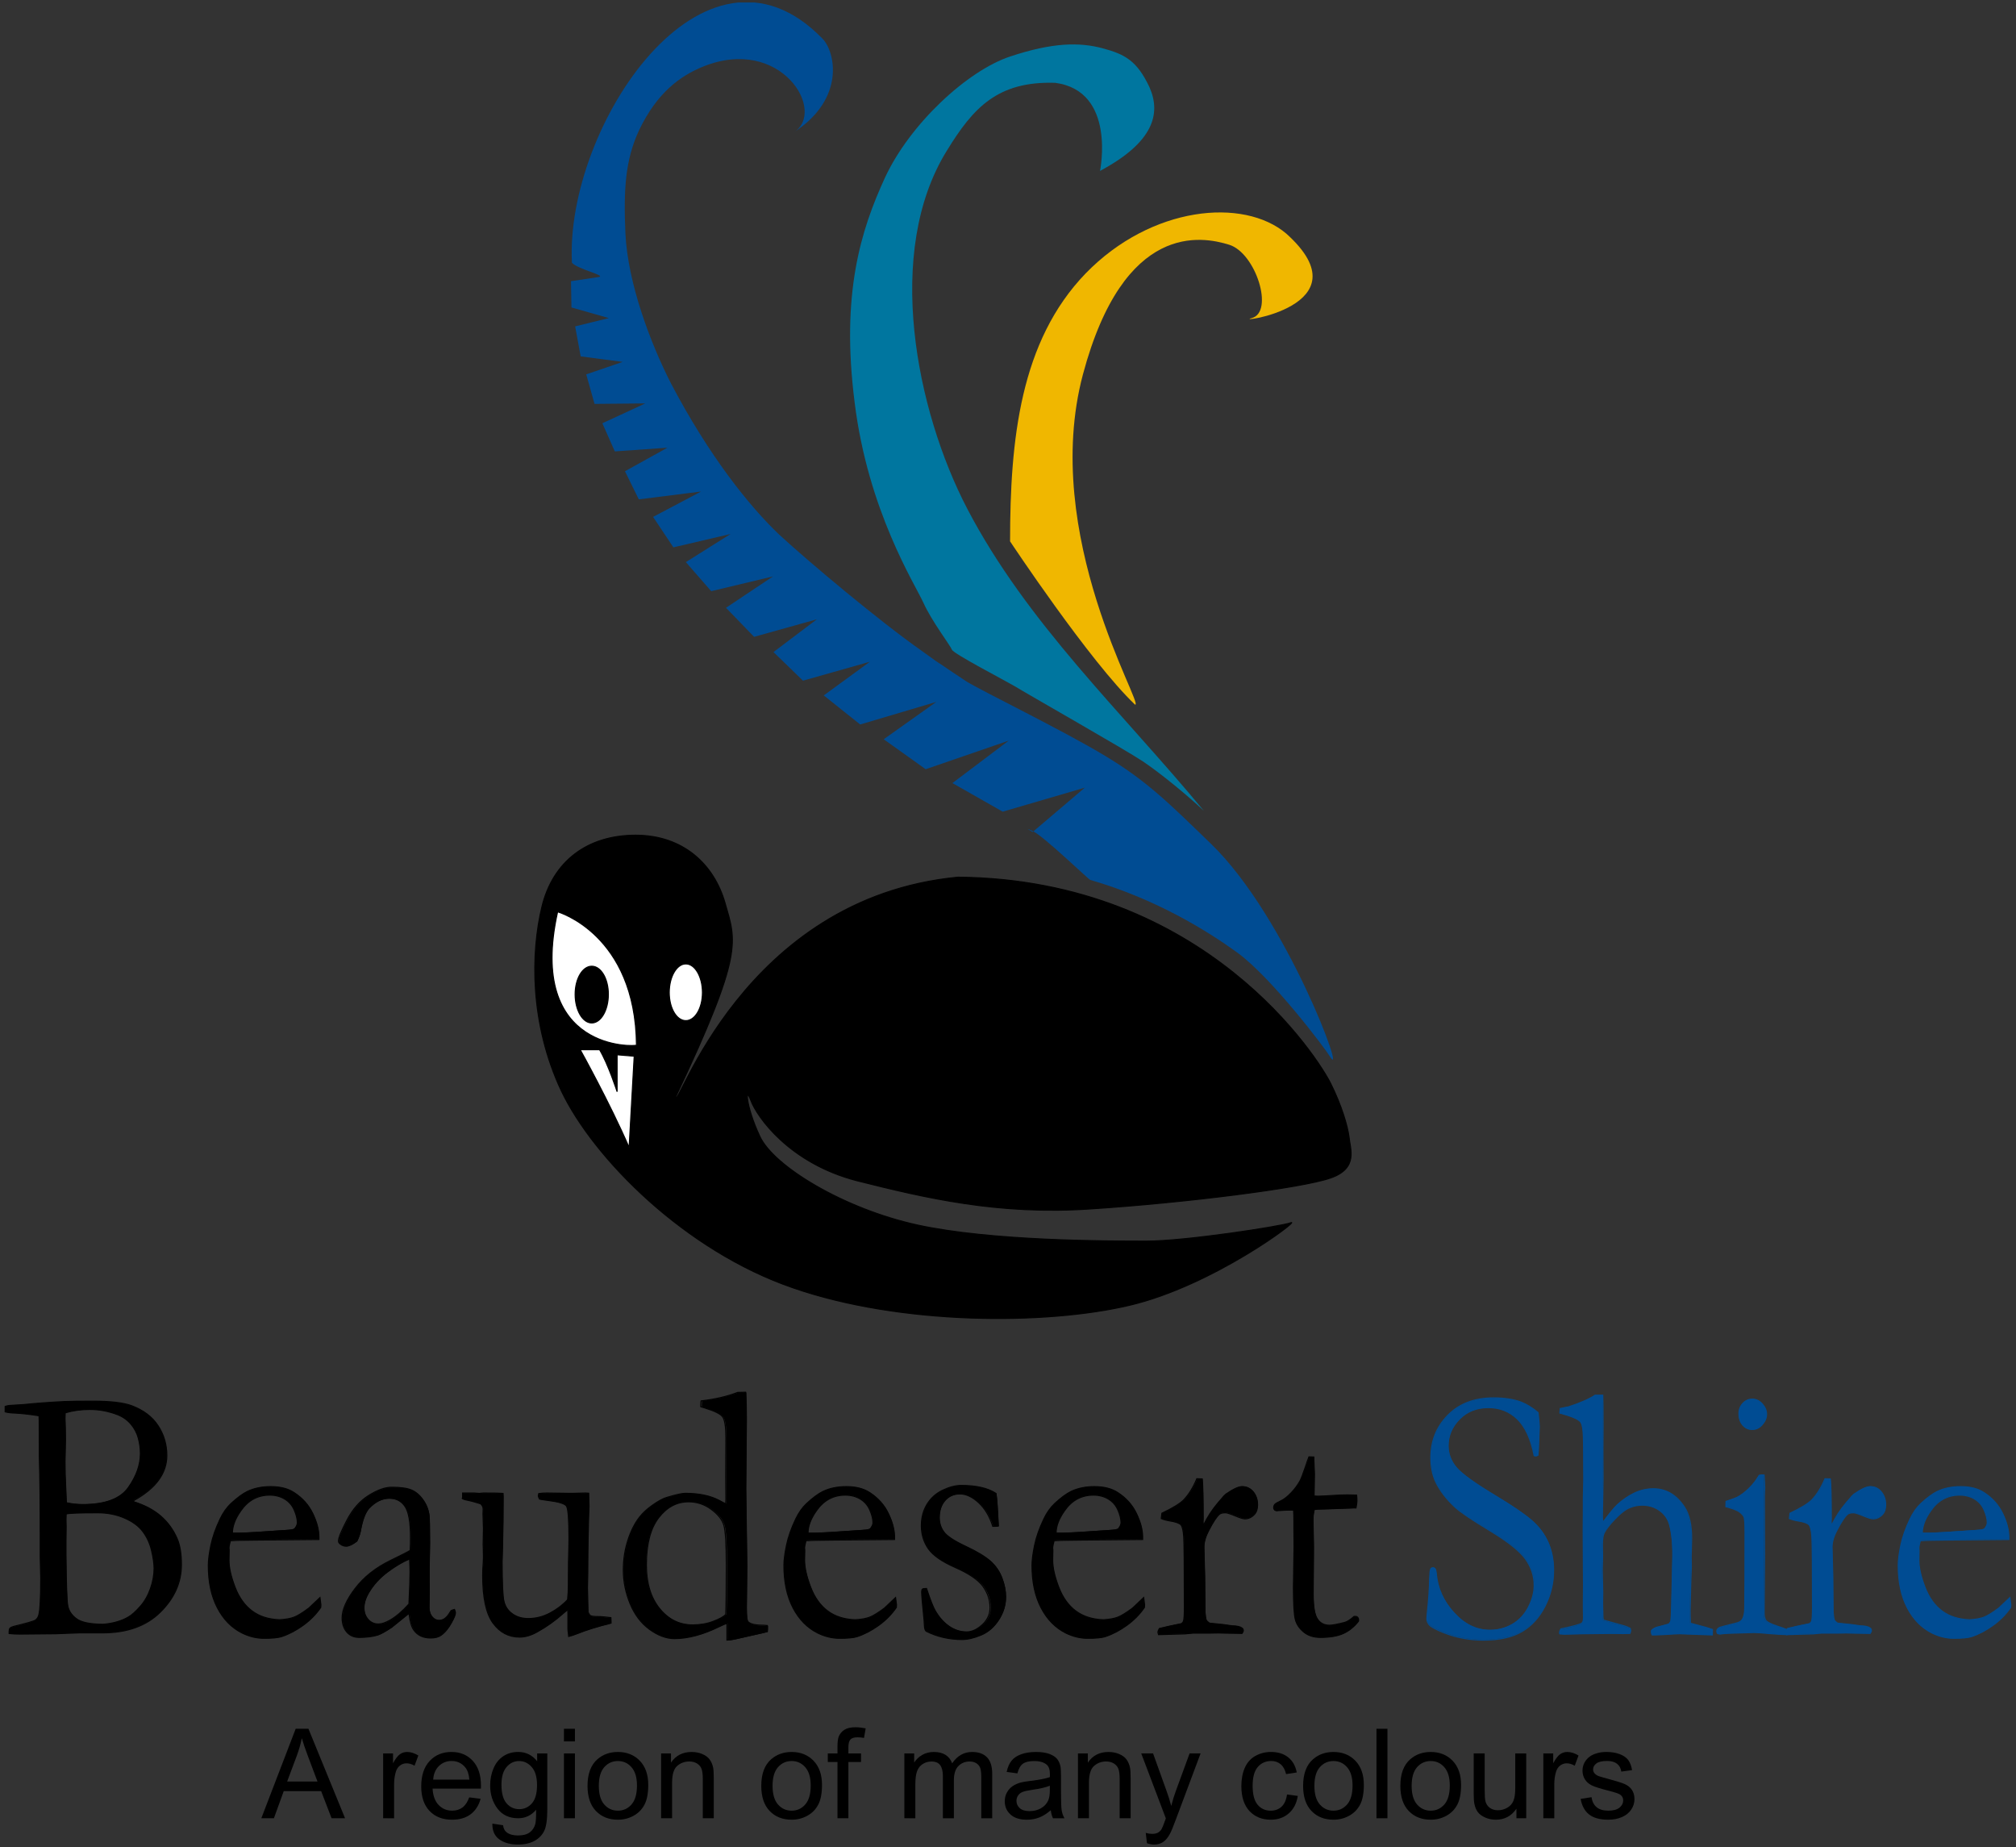 <svg height="302.66" id="svg7384" version="1.1" viewBox="0 0 131 120" width="330.404" xmlns="http://www.w3.org/2000/svg" xmlns:cc="http://creativecommons.org/ns#" xmlns:dc="http://purl.org/dc/elements/1.1/" xmlns:rdf="http://www.w3.org/1999/02/22-rdf-syntax-ns#" xmlns:svg="http://www.w3.org/2000/svg">
  <rect x="0" y="0" width="131" height="120" fill="#333333" stroke="none"/>
  <defs id="defs7386">
    <clipPath id="clipPath7025">
      <path d="m 527.244,708.557 104.882,0 0,96.483 -104.882,0 0,-96.483 z" id="path7027"/>
    </clipPath>
  </defs>
  <g id="layer1" transform="translate(-309.763,-472.2)">
    <g id="g7021" transform="matrix(1.25,0,0,-1.25,-349.232,1478.662)">
      <g clip-path="url(#clipPath7025)" id="g7023">
        <path d="m 562.321,748.165 c 3.549,7.505 3.141,8.056 2.566,10.071 -0.576,2.014 -2.182,3.524 -4.652,3.524 -2.493,0 -4.291,-1.343 -4.867,-3.716 -0.575,-2.374 -0.647,-6.042 1.007,-9.567 1.679,-3.524 6.45,-8.32 12.036,-10.238 5.587,-1.942 13.139,-1.942 17.503,-0.911 4.364,1.031 8.895,4.484 8.392,4.292 -0.504,-0.192 -5.515,-0.959 -7.505,-0.959 -1.99,0 -8.08,0 -11.916,0.839 -3.836,0.839 -7.505,3.069 -8.2,4.627 -0.719,1.535 -0.767,2.686 -0.456,1.847 0.312,-0.84 1.99,-3.261 5.515,-4.172 3.524,-0.887 7.361,-1.798 12.18,-1.463 4.795,0.312 10.957,1.079 12.443,1.607 1.463,0.503 1.008,1.534 0.96,2.11 -0.072,0.575 -0.384,1.654 -0.96,2.805 -0.575,1.175 -6.425,10.597 -19.372,10.717 -11.245,-1.079 -14.626,-12.324 -14.674,-11.413" id="path7029" style="fill:#000000;fill-opacity:1;fill-rule:evenodd;stroke:none"/>
        <path d="m 562.321,748.165 c 3.549,7.505 3.141,8.056 2.566,10.071 -0.576,2.014 -2.182,3.524 -4.652,3.524 -2.493,0 -4.291,-1.343 -4.867,-3.716 -0.575,-2.374 -0.647,-6.042 1.007,-9.567 1.679,-3.524 6.45,-8.32 12.036,-10.238 5.587,-1.942 13.139,-1.942 17.503,-0.911 4.364,1.031 8.895,4.484 8.392,4.292 -0.504,-0.192 -5.515,-0.959 -7.505,-0.959 -1.99,0 -8.08,0 -11.916,0.839 -3.836,0.839 -7.505,3.069 -8.2,4.627 -0.719,1.535 -0.767,2.686 -0.456,1.847 0.312,-0.84 1.99,-3.261 5.515,-4.172 3.524,-0.887 7.361,-1.798 12.18,-1.463 4.795,0.312 10.957,1.079 12.443,1.607 1.463,0.503 1.008,1.534 0.96,2.11 -0.072,0.575 -0.384,1.654 -0.96,2.805 -0.575,1.175 -6.425,10.597 -19.372,10.717 -11.245,-1.079 -14.626,-12.324 -14.674,-11.413 z" id="path7031" style="fill:none;stroke:#000000;stroke-width:0.055;stroke-linecap:butt;stroke-linejoin:miter;stroke-miterlimit:4;stroke-opacity:1;stroke-dasharray:none"/>
        <path d="m 562.849,752.122 c 0.479,0 0.863,0.647 0.863,1.462 0,0.815 -0.384,1.487 -0.863,1.487 -0.48,0 -0.863,-0.672 -0.863,-1.487 0,-0.815 0.383,-1.462 0.863,-1.462" id="path7033" style="fill:#ffffff;fill-opacity:1;fill-rule:evenodd;stroke:none"/>
        <path d="m 562.849,752.122 c 0.479,0 0.863,0.647 0.863,1.462 0,0.815 -0.384,1.487 -0.863,1.487 -0.48,0 -0.863,-0.672 -0.863,-1.487 0,-0.815 0.383,-1.462 0.863,-1.462 z" id="path7035" style="fill:none;stroke:#000000;stroke-width:0.055;stroke-linecap:butt;stroke-linejoin:miter;stroke-miterlimit:4;stroke-opacity:1;stroke-dasharray:none"/>
        <path d="m 559.276,750.347 0.888,-0.072 -0.264,-4.747 c -1.007,2.326 -2.542,5.083 -2.542,5.083 l 1.007,0 c 0.456,-0.767 0.911,-2.182 0.911,-2.182 l 0,1.918 z" id="path7037" style="fill:#ffffff;fill-opacity:1;fill-rule:evenodd;stroke:none"/>
        <path d="m 559.276,750.347 0.888,-0.072 -0.264,-4.747 c -1.007,2.326 -2.542,5.083 -2.542,5.083 l 1.007,0 c 0.456,-0.767 0.911,-2.182 0.911,-2.182 l 0,1.918 z" id="path7039" style="fill:none;stroke:#000000;stroke-width:0.055;stroke-linecap:butt;stroke-linejoin:miter;stroke-miterlimit:4;stroke-opacity:1;stroke-dasharray:none"/>
        <path d="m 556.183,757.78 c -1.63,-7.337 4.124,-7.001 4.1,-6.929 -0.048,5.778 -4.1,6.929 -4.1,6.929" id="path7041" style="fill:#ffffff;fill-opacity:1;fill-rule:evenodd;stroke:none"/>
        <path d="m 556.183,757.78 c -1.63,-7.337 4.124,-7.001 4.1,-6.929 -0.048,5.778 -4.1,6.929 -4.1,6.929 z" id="path7043" style="fill:none;stroke:#000000;stroke-width:0.055;stroke-linecap:butt;stroke-linejoin:miter;stroke-miterlimit:4;stroke-opacity:1;stroke-dasharray:none"/>
        <path d="m 557.958,752.002 c 0.479,0 0.863,0.671 0.863,1.486 0,0.815 -0.384,1.463 -0.863,1.463 -0.48,0 -0.864,-0.648 -0.864,-1.463 0,-0.815 0.384,-1.486 0.864,-1.486" id="path7045" style="fill:#000000;fill-opacity:1;fill-rule:evenodd;stroke:none"/>
        <path d="m 557.958,752.002 c 0.479,0 0.863,0.671 0.863,1.486 0,0.815 -0.384,1.463 -0.863,1.463 -0.48,0 -0.864,-0.648 -0.864,-1.463 0,-0.815 0.384,-1.486 0.864,-1.486 z" id="path7047" style="fill:none;stroke:#000000;stroke-width:0.055;stroke-linecap:butt;stroke-linejoin:miter;stroke-miterlimit:4;stroke-opacity:1;stroke-dasharray:none"/>
        <path d="m 568.435,798.276 c 2.734,1.75 2.182,4.22 1.511,4.891 -6.138,6.306 -13.379,-4.58 -13.019,-11.653 0.287,-0.335 1.822,-0.671 1.39,-0.743 l -1.438,-0.216 0.024,-1.366 1.942,-0.552 -1.751,-0.431 0.288,-1.559 2.182,-0.287 -1.894,-0.648 0.432,-1.534 2.637,0.024 -2.23,-1.031 0.647,-1.463 2.734,0.192 -2.206,-1.223 0.719,-1.462 3.237,0.407 -2.494,-1.318 1.055,-1.583 2.973,0.695 -2.325,-1.462 1.318,-1.511 3.213,0.768 -2.445,-1.631 1.462,-1.51 3.261,0.911 -2.254,-1.702 1.535,-1.487 3.476,0.983 -2.397,-1.75 1.894,-1.511 3.956,1.175 -2.733,-1.942 2.181,-1.558 4.316,1.486 -2.925,-2.206 2.613,-1.486 4.268,1.247 -2.709,-2.302 c 0,0 -0.552,0.312 0,0.048 0.575,-0.264 2.901,-2.518 2.997,-2.542 3.405,-0.983 6.066,-2.637 7.624,-3.764 1.799,-1.295 4.628,-5.059 4.82,-5.395 0.959,-1.534 -2.206,7.193 -6.162,11.029 -2.23,2.158 -3.357,3.285 -5.515,4.58 -2.134,1.295 -6.378,3.357 -7.193,3.86 -0.815,0.527 -2.373,1.606 -2.373,1.606 0,0 2.158,-1.51 0.024,0 -2.158,1.511 -5.851,4.604 -7.409,6.043 -1.535,1.462 -3.62,4.051 -5.611,7.84 -1.054,2.062 -2.253,5.203 -2.373,7.816 -0.096,2.206 -0.024,3.788 0.719,5.371 0.935,1.942 2.134,2.805 3.309,3.284 4.076,1.655 6.473,-2.373 4.699,-3.428" id="path7049" style="fill:#004c93;fill-opacity:1;fill-rule:evenodd;stroke:none"/>
        <path d="m 584.379,796.286 c 2.782,1.486 3.189,2.973 2.566,4.363 -0.647,1.367 -1.271,1.703 -2.446,2.015 -1.175,0.311 -2.565,0.311 -4.795,-0.432 -2.23,-0.743 -5.203,-3.501 -6.497,-6.282 -1.271,-2.757 -2.302,-6.066 -1.583,-11.7 0.695,-5.635 3.141,-9.447 3.573,-10.406 0.431,-0.959 1.39,-2.206 1.486,-2.446 0.096,-0.215 2.685,-1.558 3.261,-1.894 0.575,-0.359 5.73,-3.285 6.665,-3.908 0.959,-0.647 2.326,-1.774 3.165,-2.565 -4.244,5.131 -9.183,9.734 -12.3,15.704 -2.661,5.107 -4.315,13.355 -1.055,18.606 1.367,2.23 2.638,3.62 5.635,3.524 3.189,-0.431 2.325,-4.579 2.325,-4.579" id="path7051" style="fill:#00769f;fill-opacity:1;fill-rule:evenodd;stroke:none"/>
        <path d="m 579.704,777.033 c 0,5.299 0.528,10.406 3.932,13.93 3.405,3.501 8.2,3.956 10.43,2.062 4.244,-3.812 -2.877,-4.675 -1.798,-4.388 1.175,0.312 0.215,3.381 -1.175,3.813 -1.391,0.431 -5.467,1.246 -7.601,-6.738 -2.23,-8.367 3.213,-17.239 2.71,-17.167 -2.35,2.23 -6.498,8.488 -6.498,8.488" id="path7053" style="fill:#f0b700;fill-opacity:1;fill-rule:evenodd;stroke:none"/>
        <g id="text7055" transform="matrix(0.866,0,0,-1,527.244,720.257)">
          <path d="m 0.251,-11.532 0,-0.289 c 0.105,-0.025 0.189,-0.04 0.251,-0.047 l 0.875,-0.047 c 0.726,-0.062 1.539,-0.112 2.438,-0.149 0.36,-0.012 0.928,-0.019 1.703,-0.019 1.055,1.2e-5 1.827,0.078 2.317,0.233 0.714,0.23 1.246,0.576 1.596,1.038 0.351,0.462 0.526,0.976 0.526,1.54 -10e-6,0.918 -0.655,1.691 -1.964,2.317 l -0.047,0.074 c 0.67,0.18 1.219,0.431 1.647,0.754 0.428,0.323 0.757,0.717 0.987,1.182 0.168,0.341 0.251,0.788 0.251,1.34 -1.1e-5,0.925 -0.42,1.748 -1.261,2.471 -0.841,0.723 -1.999,1.084 -3.476,1.084 l -1.387,0 L 3.304,0 C 2.063,0.012 1.337,0.019 1.126,0.019 0.909,0.019 0.695,0.009 0.484,-0.009 l 0,-0.102 c -4.8e-7,-0.074 0.016,-0.127 0.047,-0.158 0.037,-0.037 0.109,-0.068 0.214,-0.093 0.776,-0.161 1.215,-0.271 1.317,-0.33 0.102,-0.059 0.172,-0.154 0.209,-0.284 0.074,-0.248 0.112,-0.887 0.112,-1.917 -2.4e-6,-0.093 -0.003,-0.211 -0.009,-0.354 -0.012,-0.416 -0.019,-0.655 -0.019,-0.717 l 0,-0.968 c -2.4e-6,-1.638 -0.019,-3.068 -0.056,-4.291 l -0.009,-1.871 -0.009,-0.233 c -0.527,-0.074 -0.993,-0.121 -1.396,-0.14 -0.261,-0.006 -0.472,-0.028 -0.633,-0.065 z m 3.695,4.709 c 0.31,0.062 0.636,0.093 0.977,0.093 1.34,6.7e-6 2.249,-0.295 2.727,-0.884 0.478,-0.589 0.717,-1.176 0.717,-1.759 -8.4e-6,-0.261 -0.042,-0.526 -0.126,-0.796 -0.084,-0.27 -0.233,-0.513 -0.447,-0.731 -0.214,-0.217 -0.479,-0.378 -0.796,-0.484 -0.54,-0.18 -1.092,-0.27 -1.657,-0.27 -0.527,1.2e-5 -1.018,0.059 -1.471,0.177 -0.006,0.13 -0.009,0.226 -0.009,0.289 -3.9e-6,0.062 0.006,0.239 0.019,0.531 0.006,0.186 0.009,0.372 0.009,0.558 l -0.028,1.126 0.009,0.67 0.065,1.312 z m 2.187,6.329 c 0.614,-0.043 1.129,-0.174 1.545,-0.391 C 7.871,-0.983 8.099,-1.162 8.362,-1.419 8.626,-1.677 8.831,-1.986 8.977,-2.345 9.123,-2.705 9.195,-3.053 9.195,-3.388 9.195,-3.642 9.144,-3.956 9.042,-4.328 8.94,-4.7 8.766,-5.027 8.521,-5.31 8.276,-5.592 7.911,-5.825 7.427,-6.008 6.943,-6.191 6.41,-6.282 5.826,-6.282 c -1.129,6.3e-6 -1.762,0.022 -1.899,0.065 -0.006,0.143 -0.009,0.248 -0.009,0.316 l 0.009,0.344 -0.009,0.698 0,0.791 c 0.019,1.458 0.053,2.321 0.102,2.587 0.05,0.267 0.219,0.496 0.507,0.689 0.289,0.192 0.824,0.292 1.605,0.298 z" id="path7490" style="font-size:19.061px;font-variant:normal;font-weight:normal;font-stretch:normal;writing-mode:lr-tb;fill:#000000;fill-opacity:1;fill-rule:nonzero;stroke:none;font-family:Garamond;-inkscape-font-specification:Garamond"/>
          <path d="m 19.094,-4.914 -3.732,0.028 -0.707,0 c -0.285,4.9e-6 -0.577,0.012 -0.875,0.037 -0.056,0.186 -0.084,0.313 -0.084,0.382 l 0.009,0.093 0,0.093 -0.009,0.456 c -2e-6,0.378 0.119,0.842 0.358,1.391 0.239,0.549 0.58,0.968 1.024,1.256 0.444,0.289 0.997,0.442 1.661,0.461 0.354,-0.019 0.636,-0.062 0.847,-0.13 0.211,-0.068 0.509,-0.226 0.893,-0.475 l 0.67,-0.549 0.056,0.372 c -7e-6,0.043 -0.003,0.09 -0.009,0.14 -0.279,0.354 -0.633,0.664 -1.061,0.931 -0.428,0.267 -0.862,0.462 -1.303,0.586 -0.211,0.056 -0.558,0.084 -1.042,0.084 -0.441,-2.4e-7 -0.875,-0.09 -1.303,-0.27 -0.633,-0.273 -1.131,-0.712 -1.494,-1.317 -0.363,-0.605 -0.544,-1.339 -0.544,-2.201 -10e-7,-0.273 0.051,-0.624 0.154,-1.052 0.102,-0.428 0.287,-0.884 0.554,-1.368 0.18,-0.329 0.4,-0.599 0.661,-0.81 0.372,-0.298 0.698,-0.506 0.977,-0.624 0.403,-0.168 0.872,-0.251 1.405,-0.251 0.577,7.7e-6 1.049,0.105 1.415,0.316 0.496,0.279 0.867,0.639 1.112,1.08 0.245,0.441 0.368,0.844 0.368,1.21 z m -5.193,-0.335 0.437,0 c 0.316,5.2e-6 1.26,-0.05 2.829,-0.149 0.248,-0.012 0.4,-0.037 0.456,-0.074 0.112,-0.118 0.168,-0.223 0.168,-0.316 -6e-6,-0.192 -0.062,-0.411 -0.186,-0.656 -0.124,-0.245 -0.315,-0.434 -0.572,-0.568 -0.258,-0.133 -0.557,-0.2 -0.898,-0.2 -0.72,7.2e-6 -1.297,0.27 -1.731,0.81 -0.335,0.41 -0.503,0.794 -0.503,1.154 z" id="path7492" style="font-size:19.061px;font-variant:normal;font-weight:normal;font-stretch:normal;writing-mode:lr-tb;fill:#000000;fill-opacity:1;fill-rule:nonzero;stroke:none;font-family:Garamond;-inkscape-font-specification:Garamond"/>
          <path d="m 27.238,-1.266 c 0.037,0.081 0.056,0.14 0.056,0.177 -7e-6,0.093 -0.074,0.257 -0.223,0.493 -0.192,0.31 -0.406,0.537 -0.642,0.679 -0.149,0.093 -0.354,0.14 -0.614,0.14 -0.447,-2.3e-7 -0.782,-0.137 -1.005,-0.41 -0.137,-0.161 -0.233,-0.45 -0.289,-0.866 l -1.042,0.726 c -0.366,0.211 -0.645,0.344 -0.838,0.4 -0.31,0.081 -0.683,0.121 -1.117,0.121 -0.316,-1.9e-7 -0.566,-0.095 -0.749,-0.284 -0.183,-0.189 -0.275,-0.433 -0.275,-0.731 -1e-6,-0.428 0.262,-0.94 0.786,-1.536 0.524,-0.596 1.236,-1.083 2.136,-1.461 0.633,-0.267 1.021,-0.437 1.163,-0.512 0.012,-0.205 0.019,-0.428 0.019,-0.67 -5e-6,-0.788 -0.11,-1.322 -0.33,-1.601 -0.22,-0.279 -0.535,-0.419 -0.945,-0.419 -0.428,7e-6 -0.828,0.168 -1.201,0.503 -0.23,0.211 -0.403,0.608 -0.521,1.191 -0.037,0.161 -0.109,0.335 -0.214,0.521 -0.267,0.174 -0.481,0.261 -0.642,0.261 -0.137,4.5e-6 -0.261,-0.04 -0.372,-0.121 -0.062,-0.043 -0.093,-0.093 -0.093,-0.149 -1e-6,-0.161 0.172,-0.526 0.517,-1.094 0.344,-0.568 0.779,-0.993 1.303,-1.275 0.524,-0.282 0.982,-0.423 1.373,-0.423 0.534,7.6e-6 0.931,0.048 1.191,0.144 0.261,0.096 0.49,0.265 0.689,0.507 0.199,0.242 0.32,0.506 0.363,0.791 0.025,0.137 0.037,0.624 0.037,1.461 l -0.028,1.48 0.009,1.08 c -6e-6,0.143 -0.003,0.264 -0.009,0.363 -0.006,0.18 -0.009,0.313 -0.009,0.4 -6e-6,0.205 0.059,0.369 0.177,0.493 0.118,0.124 0.257,0.186 0.419,0.186 0.236,7e-7 0.437,-0.118 0.605,-0.354 l 0.112,-0.149 c 0.031,-0.019 0.099,-0.04 0.205,-0.065 z m -2.736,-0.27 c 0.043,-0.788 0.065,-1.343 0.065,-1.666 -5e-6,-0.168 -0.009,-0.394 -0.028,-0.679 -0.416,0.149 -0.856,0.375 -1.322,0.679 -0.465,0.304 -0.835,0.655 -1.108,1.052 -0.199,0.285 -0.298,0.555 -0.298,0.81 -2e-6,0.242 0.082,0.444 0.247,0.605 0.164,0.161 0.371,0.242 0.619,0.242 0.192,4.9e-7 0.425,-0.068 0.698,-0.205 0.36,-0.18 0.735,-0.459 1.126,-0.838 z" id="path7494" style="font-size:19.061px;font-variant:normal;font-weight:normal;font-stretch:normal;writing-mode:lr-tb;fill:#000000;fill-opacity:1;fill-rule:nonzero;stroke:none;font-family:Garamond;-inkscape-font-specification:Garamond"/>
          <path d="m 27.717,-7.306 0.698,0 0.307,0.019 0.242,-0.019 c 0.639,7.3e-6 1.036,0.006 1.191,0.019 l 0.009,0.177 c -3e-6,0.875 -0.012,1.722 -0.037,2.541 -0.019,0.484 -0.028,0.76 -0.028,0.828 -3e-6,1.092 0.036,1.775 0.107,2.048 0.071,0.273 0.239,0.492 0.503,0.656 0.264,0.164 0.582,0.247 0.954,0.247 0.453,7.9e-7 0.886,-0.095 1.298,-0.284 0.413,-0.189 0.765,-0.42 1.056,-0.693 0.031,-0.236 0.047,-0.496 0.047,-0.782 -7e-6,-0.925 0.009,-1.548 0.028,-1.871 0.006,-0.192 0.009,-0.36 0.009,-0.503 -6e-6,-1.005 -0.05,-1.573 -0.149,-1.703 -0.099,-0.13 -0.478,-0.23 -1.135,-0.298 -0.217,-0.025 -0.375,-0.047 -0.475,-0.065 -0.05,-0.081 -0.074,-0.143 -0.074,-0.186 l 0.028,-0.102 c 0.161,-0.019 0.32,-0.028 0.475,-0.028 l 1.48,0.019 c 0.527,-0.012 0.807,-0.019 0.838,-0.019 0.068,7.3e-6 0.133,0.003 0.195,0.009 l 0.019,0.679 c -0.043,0.943 -0.068,2.11 -0.074,3.499 l -0.019,0.754 0.037,1.266 c 0.056,0.099 0.105,0.158 0.149,0.177 0.074,0.031 0.226,0.047 0.456,0.047 l 0.084,0 c 0.081,8.8e-7 0.31,0.019 0.689,0.056 0.006,0.081 0.009,0.14 0.009,0.177 l 0,0.102 C 35.802,-0.36 35.129,-0.18 34.614,0 34.409,0.068 34.235,0.118 34.092,0.149 34.061,-0.068 34.046,-0.202 34.046,-0.251 l 0,-0.754 c -6e-6,-0.031 -0.003,-0.115 -0.009,-0.251 -0.081,0.056 -0.174,0.124 -0.279,0.205 -0.49,0.378 -1.008,0.698 -1.554,0.959 -0.366,0.18 -0.72,0.27 -1.061,0.27 -0.652,-1.8e-7 -1.182,-0.242 -1.592,-0.726 -0.416,-0.484 -0.624,-1.309 -0.624,-2.476 -1e-6,-0.062 0.003,-0.174 0.009,-0.335 0.025,-0.298 0.037,-0.506 0.037,-0.624 -1e-6,-0.043 -0.003,-0.18 -0.009,-0.41 -0.006,-0.099 -0.009,-0.186 -0.009,-0.261 -2e-6,-0.056 0.003,-0.181 0.009,-0.377 0.006,-0.195 0.009,-0.334 0.009,-0.414 -1e-6,-0.105 -0.003,-0.199 -0.009,-0.279 l -0.019,-0.493 0.009,-0.261 c -2e-6,-0.099 -0.05,-0.189 -0.149,-0.27 -0.391,-0.105 -0.647,-0.166 -0.768,-0.181 -0.121,-0.016 -0.228,-0.042 -0.321,-0.079 z" id="path7496" style="font-size:19.061px;font-variant:normal;font-weight:normal;font-stretch:normal;writing-mode:lr-tb;fill:#000000;fill-opacity:1;fill-rule:nonzero;stroke:none;font-family:Garamond;-inkscape-font-specification:Garamond"/>
          <path d="m 43.544,-6.757 0.009,-0.27 -0.009,-1.089 0.009,-2.057 c -7e-6,-0.571 -0.062,-0.934 -0.186,-1.089 -0.124,-0.155 -0.487,-0.313 -1.089,-0.475 -0.043,-0.012 -0.112,-0.031 -0.205,-0.056 l 0,-0.102 c -5e-6,-0.062 0.006,-0.13 0.019,-0.205 0.844,-0.087 1.57,-0.233 2.178,-0.437 l 0.475,-0.009 c 0.025,0.422 0.037,0.894 0.037,1.415 l -0.037,3.583 0.065,4.039 -0.028,2.15 c -8e-6,0.441 0.031,0.689 0.093,0.745 0.124,0.124 0.397,0.189 0.819,0.195 0.087,4.2e-7 0.205,0.006 0.354,0.019 l 0,0.168 c -9e-6,0.043 -0.003,0.09 -0.009,0.14 -0.192,0.043 -0.391,0.084 -0.596,0.121 l -1.35,0.261 c -0.199,0.037 -0.357,0.056 -0.475,0.056 l 0,-0.893 c -0.105,0.031 -0.27,0.093 -0.493,0.186 -0.968,0.41 -1.858,0.614 -2.671,0.614 -0.49,-2.5e-7 -0.99,-0.16 -1.498,-0.479 -0.509,-0.32 -0.9,-0.765 -1.173,-1.336 -0.273,-0.571 -0.41,-1.154 -0.41,-1.75 -1e-6,-0.534 0.09,-1.044 0.27,-1.531 0.18,-0.487 0.416,-0.892 0.707,-1.215 0.186,-0.211 0.45,-0.42 0.791,-0.628 0.341,-0.208 0.624,-0.34 0.847,-0.396 0.552,-0.143 0.921,-0.214 1.108,-0.214 0.838,7.3e-6 1.526,0.124 2.066,0.372 0.168,0.081 0.295,0.137 0.382,0.168 z m 0.009,5.752 c 0.025,-0.416 0.037,-1.272 0.037,-2.569 -7e-6,-1.098 -0.051,-1.792 -0.154,-2.08 -0.102,-0.289 -0.358,-0.562 -0.768,-0.819 -0.41,-0.257 -0.869,-0.386 -1.377,-0.386 -0.714,6.9e-6 -1.319,0.276 -1.815,0.828 -0.496,0.552 -0.745,1.368 -0.745,2.448 -1e-6,0.949 0.268,1.706 0.805,2.271 0.537,0.565 1.205,0.847 2.006,0.847 0.459,4.7e-7 0.878,-0.062 1.256,-0.186 0.378,-0.124 0.63,-0.242 0.754,-0.354 z" id="path7498" style="font-size:19.061px;font-variant:normal;font-weight:normal;font-stretch:normal;writing-mode:lr-tb;fill:#000000;fill-opacity:1;fill-rule:nonzero;stroke:none;font-family:Garamond;-inkscape-font-specification:Garamond"/>
          <path d="m 53.652,-4.914 -3.732,0.028 -0.707,0 c -0.285,4.9e-6 -0.577,0.012 -0.875,0.037 -0.056,0.186 -0.084,0.313 -0.084,0.382 l 0.009,0.093 0,0.093 -0.009,0.456 c -2e-6,0.378 0.119,0.842 0.358,1.391 0.239,0.549 0.58,0.968 1.024,1.256 0.444,0.289 0.997,0.442 1.661,0.461 0.354,-0.019 0.636,-0.062 0.847,-0.13 0.211,-0.068 0.509,-0.226 0.893,-0.475 l 0.67,-0.549 0.056,0.372 c -8e-6,0.043 -0.003,0.09 -0.009,0.14 -0.279,0.354 -0.633,0.664 -1.061,0.931 -0.428,0.267 -0.862,0.462 -1.303,0.586 -0.211,0.056 -0.558,0.084 -1.042,0.084 -0.441,-2.4e-7 -0.875,-0.09 -1.303,-0.27 -0.633,-0.273 -1.131,-0.712 -1.494,-1.317 -0.363,-0.605 -0.544,-1.339 -0.544,-2.201 -1e-6,-0.273 0.051,-0.624 0.154,-1.052 0.102,-0.428 0.287,-0.884 0.554,-1.368 0.18,-0.329 0.4,-0.599 0.661,-0.81 0.372,-0.298 0.698,-0.506 0.977,-0.624 0.403,-0.168 0.872,-0.251 1.405,-0.251 0.577,7.7e-6 1.049,0.105 1.415,0.316 0.496,0.279 0.867,0.639 1.112,1.08 0.245,0.441 0.368,0.844 0.368,1.21 z m -5.193,-0.335 0.437,0 c 0.316,5.2e-6 1.26,-0.05 2.829,-0.149 0.248,-0.012 0.4,-0.037 0.456,-0.074 0.112,-0.118 0.168,-0.223 0.168,-0.316 -6e-6,-0.192 -0.062,-0.411 -0.186,-0.656 -0.124,-0.245 -0.315,-0.434 -0.572,-0.568 -0.258,-0.133 -0.557,-0.2 -0.898,-0.2 -0.72,7.2e-6 -1.297,0.27 -1.731,0.81 -0.335,0.41 -0.503,0.794 -0.503,1.154 z" id="path7500" style="font-size:19.061px;font-variant:normal;font-weight:normal;font-stretch:normal;writing-mode:lr-tb;fill:#000000;fill-opacity:1;fill-rule:nonzero;stroke:none;font-family:Garamond;-inkscape-font-specification:Garamond"/>
          <path d="m 55.559,-2.364 c 0.23,0.589 0.403,0.971 0.521,1.145 0.236,0.354 0.518,0.628 0.847,0.824 0.329,0.195 0.686,0.293 1.07,0.293 0.354,1.1e-7 0.704,-0.152 1.052,-0.456 0.248,-0.23 0.372,-0.496 0.372,-0.8 -5e-6,-0.403 -0.146,-0.776 -0.437,-1.117 -0.292,-0.335 -0.845,-0.656 -1.661,-0.963 -0.816,-0.307 -1.364,-0.634 -1.643,-0.982 -0.279,-0.347 -0.419,-0.745 -0.419,-1.191 -1e-6,-0.422 0.115,-0.794 0.344,-1.117 0.23,-0.323 0.546,-0.566 0.949,-0.731 0.403,-0.164 0.776,-0.247 1.117,-0.247 0.441,7.7e-6 0.836,0.034 1.187,0.102 0.351,0.068 0.653,0.174 0.907,0.316 0.05,0.316 0.09,0.782 0.121,1.396 l 0.019,0.298 c -0.081,0.006 -0.149,0.009 -0.205,0.009 l -0.13,0 c -0.186,-0.515 -0.47,-0.923 -0.852,-1.224 -0.382,-0.301 -0.759,-0.451 -1.131,-0.451 -0.372,7.2e-6 -0.673,0.113 -0.903,0.34 -0.23,0.226 -0.344,0.523 -0.344,0.889 -2e-6,0.279 0.093,0.527 0.279,0.745 0.186,0.217 0.622,0.465 1.308,0.745 0.686,0.279 1.185,0.538 1.498,0.777 0.313,0.239 0.544,0.529 0.693,0.87 0.149,0.341 0.223,0.667 0.223,0.977 -6e-6,0.428 -0.141,0.828 -0.423,1.201 -0.282,0.372 -0.636,0.634 -1.061,0.786 -0.425,0.152 -0.805,0.228 -1.14,0.228 -0.788,-3e-7 -1.514,-0.146 -2.178,-0.437 -0.062,-0.05 -0.096,-0.143 -0.102,-0.279 -2e-6,-0.056 -0.006,-0.146 -0.019,-0.27 -0.099,-0.838 -0.149,-1.334 -0.149,-1.489 -10e-7,-0.074 0.016,-0.124 0.047,-0.149 0.031,-0.025 0.112,-0.037 0.242,-0.037 z" id="path7502" style="font-size:19.061px;font-variant:normal;font-weight:normal;font-stretch:normal;writing-mode:lr-tb;fill:#000000;fill-opacity:1;fill-rule:nonzero;stroke:none;font-family:Garamond;-inkscape-font-specification:Garamond"/>
          <path d="m 68.538,-4.914 -3.732,0.028 -0.707,0 c -0.285,4.9e-6 -0.577,0.012 -0.875,0.037 -0.056,0.186 -0.084,0.313 -0.084,0.382 l 0.009,0.093 0,0.093 -0.009,0.456 c -2e-6,0.378 0.119,0.842 0.358,1.391 0.239,0.549 0.58,0.968 1.024,1.256 0.444,0.289 0.997,0.442 1.661,0.461 0.354,-0.019 0.636,-0.062 0.847,-0.13 0.211,-0.068 0.509,-0.226 0.893,-0.475 l 0.67,-0.549 0.056,0.372 c -7e-6,0.043 -0.003,0.09 -0.009,0.14 -0.279,0.354 -0.633,0.664 -1.061,0.931 -0.428,0.267 -0.862,0.462 -1.303,0.586 -0.211,0.056 -0.558,0.084 -1.042,0.084 -0.441,-2.4e-7 -0.875,-0.09 -1.303,-0.27 -0.633,-0.273 -1.131,-0.712 -1.494,-1.317 -0.363,-0.605 -0.544,-1.339 -0.544,-2.201 0,-0.273 0.051,-0.624 0.154,-1.052 0.102,-0.428 0.287,-0.884 0.554,-1.368 0.18,-0.329 0.4,-0.599 0.661,-0.81 0.372,-0.298 0.698,-0.506 0.977,-0.624 0.403,-0.168 0.872,-0.251 1.405,-0.251 0.577,7.7e-6 1.049,0.105 1.415,0.316 0.496,0.279 0.867,0.639 1.112,1.08 0.245,0.441 0.368,0.844 0.368,1.21 z m -5.193,-0.335 0.437,0 c 0.316,5.2e-6 1.26,-0.05 2.829,-0.149 0.248,-0.012 0.4,-0.037 0.456,-0.074 0.112,-0.118 0.168,-0.223 0.168,-0.316 -6e-6,-0.192 -0.062,-0.411 -0.186,-0.656 -0.124,-0.245 -0.315,-0.434 -0.572,-0.568 -0.258,-0.133 -0.557,-0.2 -0.898,-0.2 -0.72,7.2e-6 -1.297,0.27 -1.731,0.81 -0.335,0.41 -0.503,0.794 -0.503,1.154 z" id="path7504" style="font-size:19.061px;font-variant:normal;font-weight:normal;font-stretch:normal;writing-mode:lr-tb;fill:#000000;fill-opacity:1;fill-rule:nonzero;stroke:none;font-family:Garamond;-inkscape-font-specification:Garamond"/>
          <path d="m 69.497,0.028 -0.037,-0.121 c -1e-6,-0.043 0.028,-0.109 0.084,-0.195 l 0.549,-0.112 0.772,-0.14 c 0.062,-0.031 0.105,-0.074 0.13,-0.13 0.037,-0.081 0.056,-0.32 0.056,-0.717 -2e-6,-2.11 -0.012,-3.327 -0.037,-3.653 -0.025,-0.326 -0.081,-0.532 -0.168,-0.619 -0.087,-0.087 -0.31,-0.155 -0.67,-0.205 -0.211,-0.031 -0.378,-0.071 -0.503,-0.121 l 0.037,-0.279 c 0.652,-0.267 1.089,-0.496 1.312,-0.689 0.31,-0.279 0.574,-0.645 0.791,-1.098 l 0.316,0.009 c 0.037,0.31 0.056,0.999 0.056,2.066 l -0.009,0.158 c -3e-6,0.037 0.006,0.096 0.019,0.177 0.236,-0.428 0.531,-0.822 0.884,-1.182 l 0.214,-0.214 c 0.087,-0.099 0.171,-0.177 0.251,-0.233 0.434,-0.261 0.757,-0.391 0.968,-0.391 0.273,7.7e-6 0.496,0.092 0.67,0.275 0.174,0.183 0.261,0.408 0.261,0.675 -6e-6,0.211 -0.062,0.375 -0.186,0.493 -0.168,0.155 -0.36,0.233 -0.577,0.233 -0.099,6e-6 -0.295,-0.053 -0.586,-0.158 -0.292,-0.105 -0.484,-0.158 -0.577,-0.158 -0.174,6.3e-6 -0.295,0.028 -0.363,0.084 -0.174,0.137 -0.385,0.416 -0.633,0.838 -0.192,0.316 -0.289,0.608 -0.289,0.875 l 0.047,1.536 0.019,1.843 c 0.019,0.211 0.043,0.347 0.074,0.41 0.025,0.043 0.087,0.096 0.186,0.158 0.67,0.056 1.067,0.096 1.191,0.121 0.087,0.006 0.152,0.012 0.195,0.019 0.267,0.006 0.453,0.043 0.558,0.112 0.056,0.031 0.084,0.078 0.084,0.14 -6e-6,0.037 -0.025,0.087 -0.074,0.149 l -1.033,-0.009 -0.391,-0.009 -0.568,0.009 -0.949,0 L 71.061,0 z" id="path7506" style="font-size:19.061px;font-variant:normal;font-weight:normal;font-stretch:normal;writing-mode:lr-tb;fill:#000000;fill-opacity:1;fill-rule:nonzero;stroke:none;font-family:Garamond;-inkscape-font-specification:Garamond"/>
        </g>
        <g id="text7059" transform="matrix(0.866,0,0,-1,592.949,720.257)">
          <path d="m 2.662,-9.195 0.289,0.009 0.037,0.884 -0.019,1.145 c 0.118,0.006 0.192,0.009 0.223,0.009 0.161,7.1e-6 0.468,-0.012 0.921,-0.037 0.292,-0.019 0.571,-0.028 0.838,-0.028 0.124,7.2e-6 0.31,0.003 0.558,0.009 0.012,0.124 0.019,0.223 0.019,0.298 -5.6e-6,0.081 -0.019,0.208 -0.056,0.382 l -0.158,0 -1.443,0.047 -0.717,0.019 -0.168,0.019 c -0.05,0.155 -0.074,0.335 -0.074,0.54 l 0.028,1.396 -0.019,2.457 c -2.9e-6,0.645 0.084,1.073 0.251,1.284 0.161,0.217 0.403,0.326 0.726,0.326 0.161,4.3e-7 0.465,-0.05 0.912,-0.149 0.137,-0.031 0.32,-0.133 0.549,-0.307 l 0.084,0 c 0.056,8.9e-7 0.101,0.017 0.135,0.051 0.034,0.034 0.051,0.079 0.051,0.135 l -0.009,0.065 C 5.355,-0.351 5.049,-0.138 4.705,-0.005 4.36,0.129 3.903,0.195 3.332,0.195 2.929,0.195 2.595,0.102 2.331,-0.084 2.068,-0.27 1.899,-0.49 1.824,-0.745 1.75,-0.999 1.713,-1.554 1.713,-2.411 l 0.037,-2.094 -0.009,-1.005 0,-0.372 c -1.7e-6,-0.174 -0.006,-0.347 -0.019,-0.521 l -0.158,-0.009 -0.763,0.028 -0.074,0.009 c -0.068,6.4e-6 -0.119,-0.016 -0.154,-0.047 -0.034,-0.031 -0.051,-0.068 -0.051,-0.112 -5.2e-7,-0.074 0.023,-0.135 0.07,-0.181 0.047,-0.047 0.188,-0.119 0.423,-0.219 0.161,-0.068 0.349,-0.197 0.563,-0.386 0.214,-0.189 0.396,-0.399 0.544,-0.628 0.074,-0.124 0.18,-0.36 0.316,-0.707 0.099,-0.254 0.174,-0.434 0.223,-0.54 z" id="path7509" style="font-size:19.061px;font-variant:normal;font-weight:normal;font-stretch:normal;writing-mode:lr-tb;fill:#000000;fill-opacity:1;fill-rule:nonzero;stroke:none;font-family:Garamond;-inkscape-font-specification:Garamond"/>
        </g>
        <g id="text7063" transform="matrix(0.866,0,0,-1,600.755,720.257)">
          <path d="m 7.399,-11.485 c 0.05,0.41 0.074,0.645 0.074,0.707 l -0.037,0.828 c -0.012,0.354 -0.028,0.58 -0.047,0.679 -0.056,0.025 -0.102,0.037 -0.14,0.037 l -0.084,-0.019 c -0.199,-0.869 -0.535,-1.502 -1.01,-1.899 -0.475,-0.397 -1.053,-0.596 -1.736,-0.596 -0.707,1.1e-5 -1.287,0.199 -1.74,0.596 -0.453,0.397 -0.679,0.859 -0.679,1.387 -2e-6,0.403 0.158,0.773 0.475,1.108 0.316,0.335 1.126,0.838 2.429,1.508 0.993,0.515 1.703,0.935 2.131,1.261 0.428,0.326 0.751,0.703 0.968,1.131 0.217,0.428 0.326,0.906 0.326,1.433 -8.4e-6,0.664 -0.172,1.287 -0.517,1.871 -0.344,0.583 -0.808,1.022 -1.391,1.317 C 5.839,0.16 5.066,0.307 4.104,0.307 3.267,0.307 2.463,0.174 1.694,-0.093 1.241,-0.254 0.965,-0.385 0.866,-0.484 0.766,-0.583 0.717,-0.689 0.717,-0.8 c -7.2e-7,-0.068 0.006,-0.155 0.019,-0.261 0.087,-0.732 0.133,-1.334 0.14,-1.806 0.012,-0.292 0.034,-0.462 0.065,-0.512 0.025,-0.043 0.071,-0.065 0.14,-0.065 0.056,3.5e-6 0.101,0.02 0.135,0.06 0.034,0.04 0.057,0.116 0.07,0.228 0.068,0.763 0.422,1.446 1.061,2.048 0.633,0.602 1.35,0.903 2.15,0.903 0.49,2e-7 0.942,-0.102 1.354,-0.307 C 6.262,-0.717 6.585,-1.013 6.818,-1.401 7.05,-1.789 7.167,-2.165 7.167,-2.532 7.167,-3.034 6.99,-3.493 6.636,-3.909 6.282,-4.325 5.572,-4.81 4.505,-5.366 3.437,-5.921 2.743,-6.326 2.42,-6.58 1.899,-6.996 1.508,-7.436 1.247,-7.902 1.055,-8.262 0.959,-8.68 0.959,-9.158 c -9.6e-7,-0.862 0.341,-1.593 1.024,-2.192 0.683,-0.599 1.598,-0.898 2.746,-0.898 0.633,1.2e-5 1.179,0.071 1.638,0.214 0.335,0.112 0.679,0.295 1.033,0.549 z" id="path7512" style="font-size:19.061px;font-variant:normal;font-weight:normal;font-stretch:normal;writing-mode:lr-tb;fill:#004c93;fill-opacity:1;fill-rule:nonzero;stroke:none;font-family:Garamond;-inkscape-font-specification:Garamond"/>
          <path d="m 8.741,-0.223 c 0.726,-0.13 1.145,-0.23 1.256,-0.298 0.068,-0.043 0.102,-0.143 0.102,-0.298 l -0.009,-0.614 0.009,-1.089 -0.019,-2.774 0.009,-1.033 0,-0.735 0.028,-0.903 c -2e-6,-1.415 -0.014,-2.26 -0.042,-2.536 -0.028,-0.276 -0.082,-0.448 -0.163,-0.517 -0.149,-0.143 -0.558,-0.292 -1.229,-0.447 l 0,-0.047 c -3e-7,-0.043 0.006,-0.105 0.019,-0.186 0.087,-0.012 0.171,-0.028 0.251,-0.047 0.081,-0.019 0.158,-0.031 0.233,-0.037 0.738,-0.211 1.275,-0.416 1.61,-0.614 l 0.456,0 c 0.012,0.174 0.019,0.723 0.019,1.647 l -0.009,1.182 0.009,1.526 -0.037,1.88 c -3e-6,0.112 0.006,0.236 0.019,0.372 0.391,-0.453 0.676,-0.754 0.856,-0.903 0.323,-0.261 0.667,-0.467 1.033,-0.619 0.366,-0.152 0.751,-0.228 1.154,-0.228 0.763,7.6e-6 1.387,0.323 1.871,0.968 0.279,0.378 0.419,0.915 0.419,1.61 l -0.028,0.949 0.009,0.531 -0.037,0.921 c -0.025,0.763 -0.037,1.216 -0.037,1.359 -9e-6,0.161 0.006,0.378 0.019,0.652 l 0.531,0.121 c 0.354,0.074 0.627,0.143 0.819,0.205 l -0.009,0.289 -1.982,-0.056 c -0.112,-10e-9 -0.416,0.012 -0.912,0.037 -0.304,0.012 -0.481,0.019 -0.531,0.019 l -0.205,0 c -0.031,-0.056 -0.047,-0.102 -0.047,-0.14 l 0,-0.084 c 0.087,-0.112 0.248,-0.186 0.484,-0.223 l 0.558,-0.13 c 0.074,-0.062 0.118,-0.127 0.13,-0.195 0.025,-0.161 0.053,-0.962 0.084,-2.401 l 0.019,-0.689 c 0.025,-0.726 -0.031,-1.328 -0.168,-1.806 -0.087,-0.329 -0.284,-0.591 -0.591,-0.786 -0.307,-0.195 -0.662,-0.293 -1.066,-0.293 -0.335,6.7e-6 -0.652,0.071 -0.949,0.214 -0.205,0.105 -0.45,0.289 -0.735,0.549 -0.285,0.261 -0.484,0.484 -0.596,0.67 -0.074,0.124 -0.112,0.329 -0.112,0.614 l 0.009,0.652 -0.019,0.679 c -3e-6,0.056 0.009,0.444 0.028,1.163 l -0.009,0.596 0.019,0.652 c 0.006,0.093 0.016,0.161 0.028,0.205 l 1.312,0.316 c 0.068,0.019 0.171,0.056 0.307,0.112 l 0.028,0.102 c -5e-6,0.031 -0.016,0.081 -0.047,0.149 C 12.712,-0.003 12.575,0 12.482,0 L 11.756,-0.009 10.155,0.009 8.955,0.047 C 8.893,0.04 8.8,0.034 8.675,0.028 l -0.009,-0.065 c -3e-7,-0.05 0.025,-0.112 0.074,-0.186 z" id="path7514" style="font-size:19.061px;font-variant:normal;font-weight:normal;font-stretch:normal;writing-mode:lr-tb;fill:#004c93;fill-opacity:1;fill-rule:nonzero;stroke:none;font-family:Garamond;-inkscape-font-specification:Garamond"/>
        </g>
        <g id="text7067" transform="matrix(0.866,0,0,-1,616.439,720.257)">
          <path d="m 1.322,-11.439 c -1.3e-6,-0.205 0.079,-0.382 0.237,-0.531 0.158,-0.149 0.349,-0.223 0.572,-0.223 0.23,1.2e-5 0.431,0.084 0.605,0.251 0.174,0.168 0.261,0.347 0.261,0.54 -3e-6,0.192 -0.087,0.374 -0.261,0.544 -0.174,0.171 -0.375,0.256 -0.605,0.256 -0.23,10e-6 -0.422,-0.078 -0.577,-0.233 -0.155,-0.155 -0.233,-0.357 -0.233,-0.605 z m -0.782,4.821 0.009,-0.27 C 0.952,-7.005 1.17,-7.073 1.201,-7.092 c 0.223,-0.099 0.458,-0.251 0.703,-0.456 0.245,-0.205 0.451,-0.434 0.619,-0.689 0.074,-0.012 0.133,-0.019 0.177,-0.019 l 0.112,0.009 c 0.025,0.298 0.037,0.515 0.037,0.652 -2.9e-6,0.031 -0.006,0.171 -0.019,0.419 l 0,0.493 0.009,2.68 -0.028,2.839 c -0.006,0.23 0.031,0.389 0.112,0.479 0.081,0.09 0.32,0.191 0.717,0.302 0.248,0.068 0.434,0.127 0.558,0.177 0.019,0.043 0.028,0.081 0.028,0.112 -4.2e-6,0.037 -0.016,0.084 -0.047,0.14 C 3.937,0.04 3.627,0.025 3.248,0 2.733,-0.043 2.392,-0.065 2.224,-0.065 c -0.081,6e-8 -0.577,0.016 -1.489,0.047 C 0.549,-0.012 0.369,0.003 0.195,0.028 0.164,0.028 0.115,0.019 0.047,0 0.016,-0.043 0,-0.081 0,-0.112 0,-0.199 0.059,-0.267 0.177,-0.316 0.202,-0.329 0.518,-0.4 1.126,-0.531 1.325,-0.568 1.455,-0.63 1.517,-0.717 1.623,-0.847 1.675,-1.055 1.675,-1.34 1.688,-1.818 1.694,-3.127 1.694,-5.268 1.694,-5.696 1.675,-5.963 1.638,-6.068 1.607,-6.143 1.525,-6.228 1.391,-6.324 1.258,-6.42 0.974,-6.518 0.54,-6.617 z" id="path7517" style="font-size:19.061px;font-variant:normal;font-weight:normal;font-stretch:normal;writing-mode:lr-tb;fill:#004c93;fill-opacity:1;fill-rule:nonzero;stroke:none;font-family:Garamond;-inkscape-font-specification:Garamond"/>
          <path d="m 4.194,0.028 -0.037,-0.121 c -4e-7,-0.043 0.028,-0.109 0.084,-0.195 l 0.549,-0.112 0.772,-0.14 c 0.062,-0.031 0.105,-0.074 0.13,-0.13 0.037,-0.081 0.056,-0.32 0.056,-0.717 -2e-6,-2.11 -0.012,-3.327 -0.037,-3.653 C 5.686,-5.366 5.63,-5.572 5.543,-5.659 5.456,-5.746 5.233,-5.814 4.873,-5.864 4.662,-5.895 4.495,-5.935 4.371,-5.985 l 0.037,-0.279 c 0.652,-0.267 1.089,-0.496 1.312,-0.689 0.31,-0.279 0.574,-0.645 0.791,-1.098 l 0.316,0.009 c 0.037,0.31 0.056,0.999 0.056,2.066 l -0.009,0.158 c -3.1e-6,0.037 0.006,0.096 0.019,0.177 0.236,-0.428 0.531,-0.822 0.884,-1.182 L 7.991,-7.036 c 0.087,-0.099 0.171,-0.177 0.251,-0.233 0.434,-0.261 0.757,-0.391 0.968,-0.391 0.273,7.7e-6 0.496,0.092 0.67,0.275 0.174,0.183 0.261,0.408 0.261,0.675 -6e-6,0.211 -0.062,0.375 -0.186,0.493 -0.168,0.155 -0.36,0.233 -0.577,0.233 -0.099,6e-6 -0.295,-0.053 -0.586,-0.158 -0.292,-0.105 -0.484,-0.158 -0.577,-0.158 -0.174,6.3e-6 -0.295,0.028 -0.363,0.084 -0.174,0.137 -0.385,0.416 -0.633,0.838 -0.192,0.316 -0.289,0.608 -0.289,0.875 l 0.047,1.536 0.019,1.843 c 0.019,0.211 0.043,0.347 0.074,0.41 0.025,0.043 0.087,0.096 0.186,0.158 0.67,0.056 1.067,0.096 1.191,0.121 0.087,0.006 0.152,0.012 0.195,0.019 0.267,0.006 0.453,0.043 0.558,0.112 0.056,0.031 0.084,0.078 0.084,0.14 -5.5e-6,0.037 -0.025,0.087 -0.074,0.149 l -1.033,-0.009 -0.391,-0.009 -0.568,0.009 -0.949,0 L 5.757,0 z" id="path7519" style="font-size:19.061px;font-variant:normal;font-weight:normal;font-stretch:normal;writing-mode:lr-tb;fill:#004c93;fill-opacity:1;fill-rule:nonzero;stroke:none;font-family:Garamond;-inkscape-font-specification:Garamond"/>
        </g>
        <g id="text7071" transform="matrix(0.866,0,0,-1,625.242,720.257)">
          <path d="m 7.371,-4.914 -3.732,0.028 -0.707,0 c -0.285,4.9e-6 -0.577,0.012 -0.875,0.037 -0.056,0.186 -0.084,0.313 -0.084,0.382 l 0.009,0.093 0,0.093 -0.009,0.456 c -2e-6,0.378 0.119,0.842 0.358,1.391 0.239,0.549 0.58,0.968 1.024,1.256 0.444,0.289 0.997,0.442 1.661,0.461 0.354,-0.019 0.636,-0.062 0.847,-0.13 0.211,-0.068 0.509,-0.226 0.893,-0.475 l 0.67,-0.549 0.056,0.372 c -7.5e-6,0.043 -0.003,0.09 -0.009,0.14 C 7.194,-1.005 6.841,-0.695 6.413,-0.428 5.985,-0.161 5.55,0.034 5.11,0.158 4.899,0.214 4.551,0.242 4.067,0.242 3.627,0.242 3.192,0.152 2.764,-0.028 2.131,-0.301 1.633,-0.74 1.27,-1.345 0.907,-1.95 0.726,-2.684 0.726,-3.546 0.726,-3.819 0.777,-4.17 0.88,-4.598 0.982,-5.026 1.166,-5.482 1.433,-5.966 1.613,-6.295 1.834,-6.565 2.094,-6.776 2.466,-7.073 2.792,-7.281 3.071,-7.399 3.475,-7.567 3.943,-7.65 4.477,-7.651 c 0.577,7.7e-6 1.049,0.105 1.415,0.316 0.496,0.279 0.867,0.639 1.112,1.08 0.245,0.441 0.368,0.844 0.368,1.21 z m -5.193,-0.335 0.437,0 c 0.316,5.2e-6 1.26,-0.05 2.829,-0.149 0.248,-0.012 0.4,-0.037 0.456,-0.074 0.112,-0.118 0.168,-0.223 0.168,-0.316 -6.1e-6,-0.192 -0.062,-0.411 -0.186,-0.656 C 5.758,-6.69 5.567,-6.88 5.31,-7.013 5.052,-7.146 4.753,-7.213 4.412,-7.213 c -0.72,7.2e-6 -1.297,0.27 -1.731,0.81 -0.335,0.41 -0.503,0.794 -0.503,1.154 z" id="path7522" style="font-size:19.061px;font-variant:normal;font-weight:normal;font-stretch:normal;writing-mode:lr-tb;fill:#004c93;fill-opacity:1;fill-rule:nonzero;stroke:none;font-family:Garamond;-inkscape-font-specification:Garamond"/>
        </g>
        <path d="m 528.014,731.724 c 0.35,-0.019 0.753,-0.065 1.211,-0.139 l 0.008,-0.233 0.008,-1.868 c 0.032,-1.221 0.048,-2.649 0.048,-4.284 l 0,-0.967 c 0,-0.062 0.005,-0.301 0.016,-0.716 0.006,-0.142 0.009,-0.26 0.009,-0.353 0,-1.029 -0.033,-1.667 -0.097,-1.914 -0.032,-0.131 -0.093,-0.225 -0.181,-0.284 -0.089,-0.059 -0.469,-0.169 -1.14,-0.33 -0.091,-0.026 -0.153,-0.058 -0.185,-0.097 -0.027,-0.033 -0.04,-0.088 -0.04,-0.165 l 0,-0.107 c 0.182,-0.019 0.367,-0.028 0.556,-0.028 0.182,0 0.81,0.006 1.884,0.018 l 1.216,0.046 1.201,0 c 1.278,0 2.28,0.361 3.008,1.083 0.728,0.721 1.092,1.543 1.092,2.466 0,0.551 -0.073,0.996 -0.218,1.337 -0.199,0.464 -0.483,0.857 -0.853,1.18 -0.371,0.321 -0.846,0.572 -1.425,0.752 l 0.039,0.071 c 1.132,0.63 1.698,1.406 1.698,2.329 0,0.567 -0.151,1.083 -0.455,1.547 -0.304,0.465 -0.764,0.812 -1.382,1.043 -0.424,0.156 -1.093,0.234 -2.006,0.234 -0.672,0 -1.163,-0.007 -1.475,-0.019 -0.779,-0.039 -1.482,-0.091 -2.111,-0.157 l -0.757,-0.048 c -0.054,-0.006 -0.126,-0.022 -0.218,-0.047 l 0,-0.285 c 0.14,-0.037 0.323,-0.059 0.549,-0.065 z m 2.626,-4.492 -0.056,1.318 -0.008,0.673 0.024,1.131 c 0,0.187 -0.003,0.374 -0.008,0.561 -0.011,0.293 -0.016,0.471 -0.016,0.533 0,0.062 0.002,0.159 0.008,0.29 0.394,0.118 0.82,0.177 1.279,0.177 0.491,0 0.972,-0.09 1.442,-0.271 0.275,-0.106 0.506,-0.268 0.692,-0.486 0.186,-0.218 0.316,-0.463 0.389,-0.734 0.072,-0.271 0.109,-0.537 0.109,-0.799 0,-0.586 -0.208,-1.174 -0.624,-1.766 -0.415,-0.592 -1.206,-0.888 -2.372,-0.888 -0.297,0 -0.581,0.031 -0.85,0.093 l -0.009,0.168 z m 0.514,-6.187 c -0.251,0.192 -0.398,0.422 -0.44,0.69 -0.044,0.267 -0.073,1.131 -0.089,2.591 l 0,0.792 0.008,0.699 -0.008,0.345 c 0,0.068 0.002,0.174 0.008,0.317 0.118,0.044 0.667,0.065 1.648,0.065 0.506,0 0.969,-0.092 1.39,-0.275 0.42,-0.183 0.736,-0.416 0.949,-0.699 0.213,-0.283 0.364,-0.61 0.453,-0.983 0.088,-0.373 0.133,-0.687 0.133,-0.941 0,-0.336 -0.064,-0.684 -0.19,-1.045 -0.127,-0.36 -0.304,-0.669 -0.533,-0.927 -0.229,-0.258 -0.427,-0.437 -0.594,-0.536 -0.361,-0.217 -0.808,-0.348 -1.341,-0.391 -0.679,0.006 -1.144,0.105 -1.394,0.298 z" id="path7075" style="fill:none;stroke:#000000;stroke-width:0.055;stroke-linecap:butt;stroke-linejoin:miter;stroke-miterlimit:4;stroke-opacity:1;stroke-dasharray:none"/>
        <path d="m 543.775,725.285 c 0,0.368 -0.106,0.773 -0.318,1.215 -0.213,0.443 -0.533,0.805 -0.963,1.085 -0.317,0.212 -0.725,0.318 -1.224,0.318 -0.462,0 -0.867,-0.084 -1.216,-0.251 -0.241,-0.118 -0.523,-0.326 -0.846,-0.623 -0.225,-0.211 -0.416,-0.481 -0.571,-0.809 -0.231,-0.483 -0.391,-0.939 -0.479,-1.366 -0.089,-0.428 -0.133,-0.778 -0.133,-1.051 0,-0.861 0.157,-1.594 0.471,-2.198 0.315,-0.604 0.746,-1.043 1.294,-1.315 0.371,-0.18 0.747,-0.27 1.129,-0.27 0.419,0 0.72,0.028 0.903,0.084 0.382,0.125 0.758,0.321 1.128,0.588 0.371,0.268 0.678,0.579 0.92,0.933 0.005,0.05 0.008,0.096 0.008,0.14 l -0.049,0.372 -0.581,-0.549 c -0.334,-0.248 -0.592,-0.406 -0.775,-0.474 -0.183,-0.068 -0.428,-0.112 -0.734,-0.13 -0.576,0.018 -1.057,0.171 -1.441,0.458 -0.385,0.286 -0.681,0.703 -0.888,1.248 -0.208,0.546 -0.311,1.007 -0.311,1.383 l 0.008,0.454 0,0.092 -0.008,0.093 c 0,0.067 0.024,0.194 0.073,0.379 0.259,0.017 0.512,0.026 0.76,0.026 l 0.613,0.008 3.23,0.029 0,0.131 z m -4.062,1.361 c 0.377,0.543 0.878,0.815 1.502,0.815 0.297,0 0.556,-0.068 0.78,-0.203 0.223,-0.134 0.389,-0.325 0.497,-0.573 0.107,-0.247 0.161,-0.468 0.161,-0.662 0,-0.094 -0.048,-0.201 -0.145,-0.32 -0.049,-0.037 -0.181,-0.063 -0.396,-0.075 -1.363,-0.095 -2.181,-0.142 -2.456,-0.142 l -0.379,0 c 0,0.362 0.145,0.748 0.436,1.16 z" id="path7077" style="fill:none;stroke:#000000;stroke-width:0.055;stroke-linecap:butt;stroke-linejoin:miter;stroke-miterlimit:4;stroke-opacity:1;stroke-dasharray:none"/>
        <path d="m 550.644,721.456 -0.098,-0.15 c -0.146,-0.236 -0.322,-0.354 -0.529,-0.354 -0.141,0 -0.263,0.062 -0.366,0.187 -0.102,0.124 -0.154,0.288 -0.154,0.494 0,0.087 0.003,0.221 0.008,0.401 0.005,0.099 0.008,0.22 0.008,0.364 l -0.008,1.081 0.024,1.483 c 0,0.839 -0.011,1.327 -0.032,1.464 -0.038,0.286 -0.143,0.55 -0.314,0.792 -0.172,0.243 -0.371,0.412 -0.597,0.509 -0.225,0.096 -0.569,0.144 -1.031,0.144 -0.339,0 -0.735,-0.141 -1.189,-0.424 -0.455,-0.282 -0.83,-0.707 -1.129,-1.276 -0.298,-0.568 -0.447,-0.933 -0.447,-1.094 0,-0.056 0.027,-0.106 0.08,-0.149 0.096,-0.081 0.203,-0.121 0.321,-0.121 0.138,0 0.323,0.087 0.552,0.262 0.091,0.188 0.152,0.363 0.184,0.526 0.103,0.588 0.254,0.988 0.454,1.201 0.324,0.337 0.672,0.507 1.044,0.507 0.356,0 0.63,-0.142 0.822,-0.424 0.192,-0.282 0.287,-0.821 0.287,-1.617 0,-0.244 -0.005,-0.47 -0.016,-0.677 -0.123,-0.074 -0.459,-0.244 -1.007,-0.511 -0.78,-0.378 -1.396,-0.865 -1.85,-1.459 -0.454,-0.595 -0.681,-1.107 -0.681,-1.534 0,-0.298 0.079,-0.541 0.237,-0.73 0.158,-0.189 0.374,-0.284 0.648,-0.284 0.375,0 0.697,0.041 0.965,0.122 0.166,0.056 0.408,0.19 0.724,0.402 l 0.901,0.729 c 0.049,-0.419 0.133,-0.709 0.252,-0.872 0.194,-0.275 0.486,-0.412 0.875,-0.412 0.227,0 0.406,0.046 0.536,0.139 0.205,0.142 0.392,0.368 0.559,0.678 0.13,0.235 0.195,0.399 0.195,0.492 0,0.037 -0.016,0.095 -0.049,0.176 -0.092,-0.025 -0.152,-0.047 -0.179,-0.065 z m -3.168,-0.489 c -0.238,-0.136 -0.44,-0.204 -0.607,-0.204 -0.216,0 -0.395,0.08 -0.538,0.241 -0.143,0.161 -0.214,0.362 -0.214,0.604 0,0.253 0.086,0.523 0.259,0.808 0.237,0.396 0.558,0.746 0.962,1.049 0.404,0.303 0.787,0.53 1.149,0.678 0.016,-0.285 0.024,-0.511 0.024,-0.678 0,-0.322 -0.019,-0.876 -0.057,-1.662 -0.339,-0.378 -0.666,-0.657 -0.978,-0.836 z" id="path7079" style="fill:none;stroke:#000000;stroke-width:0.055;stroke-linecap:butt;stroke-linejoin:miter;stroke-miterlimit:4;stroke-opacity:1;stroke-dasharray:none"/>
        <path d="m 551.244,727.271 c 0.08,-0.037 0.172,-0.064 0.277,-0.079 0.104,-0.016 0.325,-0.076 0.662,-0.182 0.085,-0.081 0.128,-0.171 0.128,-0.27 l -0.008,-0.26 0.016,-0.494 c 0.005,-0.081 0.008,-0.174 0.008,-0.279 0,-0.081 -0.003,-0.219 -0.008,-0.415 -0.006,-0.195 -0.008,-0.321 -0.008,-0.377 0,-0.074 0.003,-0.161 0.008,-0.26 0.005,-0.23 0.008,-0.366 0.008,-0.41 0,-0.118 -0.011,-0.326 -0.032,-0.624 -0.006,-0.161 -0.008,-0.273 -0.008,-0.335 0,-1.167 0.18,-1.993 0.539,-2.477 0.355,-0.484 0.814,-0.726 1.378,-0.726 0.296,0 0.602,0.09 0.919,0.27 0.472,0.259 0.921,0.578 1.345,0.956 0.092,0.08 0.172,0.148 0.242,0.204 0.005,-0.136 0.008,-0.219 0.008,-0.25 l 0,-0.75 c 0,-0.049 0.013,-0.182 0.04,-0.398 0.124,0.031 0.274,0.081 0.452,0.15 0.446,0.182 1.03,0.363 1.751,0.545 l 0,0.104 c 0,0.038 -0.003,0.098 -0.008,0.18 -0.326,0.037 -0.523,0.056 -0.593,0.056 l -0.072,0 c -0.197,0 -0.328,0.015 -0.392,0.046 -0.038,0.019 -0.081,0.078 -0.129,0.177 l -0.032,1.264 0.016,0.753 c 0.005,1.387 0.027,2.552 0.065,3.493 l -0.017,0.679 c -0.053,0.006 -0.11,0.009 -0.169,0.009 -0.028,0 -0.27,-0.006 -0.729,-0.018 l -1.287,0.018 c -0.134,0 -0.272,-0.009 -0.412,-0.028 l -0.024,-0.102 c 0,-0.043 0.021,-0.105 0.064,-0.186 0.087,-0.019 0.224,-0.04 0.413,-0.065 0.573,-0.069 0.902,-0.168 0.988,-0.298 0.087,-0.131 0.13,-0.7 0.13,-1.706 0,-0.143 -0.003,-0.311 -0.008,-0.504 -0.016,-0.323 -0.024,-0.947 -0.024,-1.873 0,-0.286 -0.014,-0.547 -0.041,-0.783 -0.253,-0.274 -0.559,-0.505 -0.917,-0.695 -0.359,-0.19 -0.734,-0.284 -1.127,-0.284 -0.324,0 -0.6,0.082 -0.829,0.247 -0.229,0.164 -0.375,0.383 -0.436,0.657 -0.062,0.273 -0.093,0.957 -0.093,2.05 0,0.069 0.008,0.345 0.024,0.83 0.021,0.82 0.032,1.668 0.032,2.544 l -0.008,0.177 c -0.134,0.013 -0.476,0.019 -1.027,0.019 l -0.209,-0.019 -0.264,0.019 -0.602,0 0,-0.3 z" id="path7081" style="fill:none;stroke:#000000;stroke-width:0.055;stroke-linecap:butt;stroke-linejoin:miter;stroke-miterlimit:4;stroke-opacity:1;stroke-dasharray:none"/>
        <path d="m 564.592,727.18 c -0.466,0.25 -1.06,0.375 -1.782,0.375 -0.161,0 -0.48,-0.071 -0.956,-0.214 -0.193,-0.056 -0.436,-0.188 -0.731,-0.396 -0.294,-0.207 -0.522,-0.417 -0.682,-0.628 -0.252,-0.323 -0.455,-0.728 -0.61,-1.215 -0.156,-0.487 -0.233,-0.998 -0.233,-1.532 0,-0.596 0.118,-1.179 0.353,-1.75 0.235,-0.571 0.573,-1.017 1.011,-1.336 0.439,-0.32 0.87,-0.48 1.293,-0.48 0.701,0 1.469,0.204 2.304,0.61 0.193,0.092 0.334,0.154 0.426,0.185 l 0,-0.874 c 0.101,0 0.238,0.019 0.41,0.057 l 1.167,0.266 c 0.177,0.037 0.349,0.078 0.515,0.123 0.006,0.05 0.009,0.098 0.009,0.142 l 0,0.171 c -0.13,0.012 -0.232,0.018 -0.307,0.018 -0.367,0.006 -0.603,0.071 -0.711,0.195 -0.054,0.056 -0.081,0.304 -0.081,0.744 l 0.024,2.146 -0.056,4.033 0.032,3.577 c 0,0.52 -0.011,0.991 -0.032,1.412 l -0.414,-0.009 c -0.531,-0.207 -1.163,-0.355 -1.899,-0.442 -0.011,-0.073 -0.016,-0.14 -0.016,-0.201 l 0,-0.1 c 0.082,-0.024 0.142,-0.043 0.18,-0.056 0.531,-0.161 0.85,-0.32 0.96,-0.475 0.109,-0.156 0.164,-0.52 0.164,-1.092 l -0.009,-2.061 0.009,-1.092 -0.009,-0.27 c -0.075,0.031 -0.184,0.087 -0.329,0.169 z m -0.316,-6.279 c -0.323,-0.124 -0.682,-0.186 -1.074,-0.186 -0.685,0 -1.256,0.282 -1.715,0.848 -0.459,0.565 -0.689,1.322 -0.689,2.272 0,1.08 0.212,1.896 0.637,2.449 0.424,0.553 0.942,0.829 1.552,0.829 0.435,0 0.828,-0.129 1.178,-0.387 0.35,-0.257 0.569,-0.531 0.657,-0.819 0.087,-0.289 0.131,-0.983 0.131,-2.082 0,-1.297 -0.011,-2.154 -0.032,-2.57 -0.106,-0.112 -0.321,-0.23 -0.645,-0.354 z" id="path7083" style="fill:none;stroke:#000000;stroke-width:0.055;stroke-linecap:butt;stroke-linejoin:miter;stroke-miterlimit:4;stroke-opacity:1;stroke-dasharray:none"/>
        <path d="m 573.697,725.285 c 0,0.368 -0.106,0.773 -0.318,1.215 -0.212,0.443 -0.533,0.805 -0.962,1.085 -0.317,0.212 -0.725,0.318 -1.224,0.318 -0.462,0 -0.868,-0.084 -1.217,-0.251 -0.241,-0.118 -0.523,-0.326 -0.845,-0.623 -0.226,-0.211 -0.416,-0.481 -0.572,-0.809 -0.231,-0.483 -0.391,-0.939 -0.479,-1.366 -0.089,-0.428 -0.133,-0.778 -0.133,-1.051 0,-0.861 0.157,-1.594 0.471,-2.198 0.315,-0.604 0.746,-1.043 1.295,-1.315 0.37,-0.18 0.747,-0.27 1.128,-0.27 0.419,0 0.72,0.028 0.903,0.084 0.382,0.125 0.758,0.321 1.129,0.588 0.37,0.268 0.677,0.579 0.919,0.933 0.005,0.05 0.008,0.096 0.008,0.14 l -0.049,0.372 -0.581,-0.549 c -0.333,-0.248 -0.592,-0.406 -0.775,-0.474 -0.183,-0.068 -0.428,-0.112 -0.734,-0.13 -0.576,0.018 -1.056,0.171 -1.441,0.458 -0.385,0.286 -0.681,0.703 -0.888,1.248 -0.207,0.546 -0.311,1.007 -0.311,1.383 l 0.008,0.454 0,0.092 -0.008,0.093 c 0,0.067 0.024,0.194 0.073,0.379 0.259,0.017 0.512,0.026 0.761,0.026 l 0.612,0.008 3.23,0.029 0,0.131 z m -4.062,1.361 c 0.377,0.543 0.878,0.815 1.503,0.815 0.296,0 0.556,-0.068 0.779,-0.203 0.224,-0.134 0.389,-0.325 0.497,-0.573 0.107,-0.247 0.162,-0.468 0.162,-0.662 0,-0.094 -0.049,-0.201 -0.146,-0.32 -0.048,-0.037 -0.181,-0.063 -0.396,-0.075 -1.362,-0.095 -2.181,-0.142 -2.456,-0.142 l -0.379,0 c 0,0.362 0.145,0.748 0.436,1.16 z" id="path7085" style="fill:none;stroke:#000000;stroke-width:0.055;stroke-linecap:butt;stroke-linejoin:miter;stroke-miterlimit:4;stroke-opacity:1;stroke-dasharray:none"/>
        <path d="m 575.148,722.574 c -0.027,-0.025 -0.041,-0.075 -0.041,-0.149 0,-0.155 0.043,-0.651 0.128,-1.488 0.011,-0.124 0.016,-0.214 0.016,-0.27 0.006,-0.136 0.035,-0.229 0.088,-0.278 0.571,-0.288 1.195,-0.432 1.872,-0.432 0.288,0 0.615,0.076 0.98,0.229 0.366,0.152 0.67,0.415 0.912,0.789 0.243,0.374 0.364,0.775 0.364,1.205 0,0.312 -0.064,0.639 -0.194,0.981 -0.129,0.343 -0.33,0.634 -0.602,0.874 -0.272,0.239 -0.702,0.497 -1.289,0.772 -0.587,0.275 -0.96,0.522 -1.119,0.739 -0.16,0.218 -0.239,0.467 -0.239,0.746 0,0.367 0.098,0.664 0.296,0.891 0.197,0.227 0.457,0.341 0.777,0.341 0.321,0 0.645,-0.152 0.973,-0.454 0.329,-0.303 0.573,-0.713 0.734,-1.23 l 0.11,0 c 0.048,0 0.106,0.003 0.174,0.009 l -0.016,0.299 c -0.027,0.618 -0.061,1.085 -0.104,1.403 -0.219,0.142 -0.479,0.246 -0.781,0.314 -0.302,0.067 -0.642,0.101 -1.021,0.101 -0.294,0 -0.614,-0.082 -0.961,-0.247 -0.347,-0.164 -0.62,-0.408 -0.817,-0.731 -0.198,-0.323 -0.297,-0.695 -0.297,-1.117 0,-0.448 0.121,-0.845 0.362,-1.193 0.241,-0.347 0.711,-0.675 1.411,-0.982 0.699,-0.307 1.173,-0.629 1.423,-0.965 0.25,-0.342 0.375,-0.715 0.375,-1.12 0,-0.304 -0.106,-0.572 -0.318,-0.802 -0.298,-0.305 -0.597,-0.457 -0.899,-0.457 -0.33,0 -0.635,0.097 -0.915,0.293 -0.282,0.195 -0.523,0.469 -0.724,0.822 -0.101,0.174 -0.25,0.555 -0.446,1.144 -0.114,0 -0.185,-0.013 -0.212,-0.037 z" id="path7087" style="fill:none;stroke:#000000;stroke-width:0.055;stroke-linecap:butt;stroke-linejoin:miter;stroke-miterlimit:4;stroke-opacity:1;stroke-dasharray:none"/>
        <path d="m 586.595,725.285 c 0,0.368 -0.107,0.773 -0.319,1.215 -0.212,0.443 -0.532,0.805 -0.962,1.085 -0.317,0.212 -0.725,0.318 -1.224,0.318 -0.462,0 -0.867,-0.084 -1.216,-0.251 -0.242,-0.118 -0.524,-0.326 -0.846,-0.623 -0.225,-0.211 -0.416,-0.481 -0.571,-0.809 -0.231,-0.483 -0.391,-0.939 -0.48,-1.366 -0.088,-0.428 -0.133,-0.778 -0.133,-1.051 0,-0.861 0.157,-1.594 0.472,-2.198 0.314,-0.604 0.746,-1.043 1.294,-1.315 0.371,-0.18 0.747,-0.27 1.129,-0.27 0.419,0 0.72,0.028 0.903,0.084 0.381,0.125 0.757,0.321 1.128,0.588 0.371,0.268 0.678,0.579 0.919,0.933 0.006,0.05 0.009,0.096 0.009,0.14 l -0.049,0.372 -0.581,-0.549 c -0.334,-0.248 -0.592,-0.406 -0.775,-0.474 -0.183,-0.068 -0.428,-0.112 -0.735,-0.13 -0.576,0.018 -1.056,0.171 -1.441,0.458 -0.385,0.286 -0.68,0.703 -0.888,1.248 -0.207,0.546 -0.31,1.007 -0.31,1.383 l 0.008,0.454 0,0.092 -0.008,0.093 c 0,0.067 0.024,0.194 0.073,0.379 0.258,0.017 0.512,0.026 0.76,0.026 l 0.613,0.008 3.23,0.029 0,0.131 z m -4.062,1.361 c 0.376,0.543 0.877,0.815 1.502,0.815 0.296,0 0.556,-0.068 0.78,-0.203 0.223,-0.134 0.389,-0.325 0.496,-0.573 0.108,-0.247 0.162,-0.468 0.162,-0.662 0,-0.094 -0.049,-0.201 -0.145,-0.32 -0.049,-0.037 -0.181,-0.063 -0.396,-0.075 -1.363,-0.095 -2.182,-0.142 -2.456,-0.142 l -0.38,0 c 0,0.362 0.146,0.748 0.437,1.16 z" id="path7089" style="fill:none;stroke:#000000;stroke-width:0.055;stroke-linecap:butt;stroke-linejoin:miter;stroke-miterlimit:4;stroke-opacity:1;stroke-dasharray:none"/>
        <path d="m 588.774,720.249 0.443,0.04 0.822,0 0.492,0.009 0.338,-0.009 0.894,-0.016 c 0.043,0.061 0.065,0.11 0.065,0.147 0,0.061 -0.025,0.107 -0.073,0.137 -0.092,0.068 -0.254,0.106 -0.485,0.112 -0.038,0.006 -0.095,0.012 -0.17,0.019 -0.108,0.024 -0.453,0.064 -1.036,0.12 -0.086,0.062 -0.14,0.115 -0.162,0.158 -0.027,0.062 -0.048,0.199 -0.064,0.41 l -0.017,1.842 -0.04,1.535 c 0,0.266 0.084,0.557 0.251,0.872 0.215,0.421 0.398,0.7 0.549,0.836 0.06,0.055 0.165,0.083 0.316,0.083 0.08,0 0.247,-0.053 0.501,-0.158 0.253,-0.105 0.423,-0.158 0.509,-0.158 0.189,0 0.356,0.078 0.502,0.233 0.107,0.118 0.161,0.282 0.161,0.493 0,0.267 -0.075,0.491 -0.226,0.674 -0.151,0.183 -0.345,0.275 -0.582,0.275 -0.183,0 -0.463,-0.13 -0.84,-0.391 -0.07,-0.055 -0.143,-0.133 -0.218,-0.232 l -0.186,-0.214 c -0.307,-0.36 -0.563,-0.753 -0.767,-1.181 -0.011,0.081 -0.017,0.141 -0.017,0.178 l 0.008,0.16 c 0,1.075 -0.016,1.769 -0.049,2.081 l -0.282,0.01 c -0.188,-0.455 -0.415,-0.822 -0.683,-1.102 -0.193,-0.193 -0.571,-0.424 -1.133,-0.691 l -0.032,-0.277 c 0.108,-0.05 0.253,-0.09 0.438,-0.121 0.313,-0.05 0.508,-0.119 0.584,-0.206 0.075,-0.087 0.124,-0.294 0.145,-0.621 0.022,-0.327 0.033,-1.55 0.033,-3.668 0,-0.399 -0.016,-0.638 -0.048,-0.719 -0.022,-0.057 -0.059,-0.1 -0.113,-0.131 l -0.667,-0.14 -0.474,-0.112 c -0.048,-0.087 -0.072,-0.152 -0.072,-0.196 l 0.032,-0.12 1.353,0.039 z" id="path7091" style="fill:none;stroke:#000000;stroke-width:0.055;stroke-linecap:butt;stroke-linejoin:miter;stroke-miterlimit:4;stroke-opacity:1;stroke-dasharray:none"/>
        <path d="m 595.049,728.912 c -0.117,-0.347 -0.208,-0.583 -0.271,-0.707 -0.128,-0.229 -0.283,-0.438 -0.466,-0.627 -0.184,-0.189 -0.344,-0.318 -0.482,-0.386 -0.202,-0.096 -0.323,-0.166 -0.363,-0.21 -0.04,-0.045 -0.06,-0.103 -0.06,-0.175 0,-0.042 0.015,-0.078 0.044,-0.107 0.03,-0.03 0.074,-0.045 0.133,-0.045 l 0.064,0.009 0.657,0.025 0.137,-0.008 c 0.01,-0.174 0.016,-0.348 0.016,-0.523 l 0,-0.373 0.008,-1.007 -0.032,-2.099 c 0,-0.858 0.032,-1.415 0.096,-1.67 0.064,-0.255 0.211,-0.475 0.439,-0.662 0.228,-0.186 0.516,-0.28 0.865,-0.28 0.494,0 0.89,0.067 1.188,0.201 0.298,0.133 0.562,0.346 0.793,0.638 l 0.008,0.065 c 0,0.056 -0.015,0.101 -0.045,0.135 -0.03,0.034 -0.069,0.051 -0.117,0.051 l -0.074,0 c -0.2,-0.174 -0.359,-0.277 -0.478,-0.308 -0.39,-0.1 -0.655,-0.15 -0.796,-0.15 -0.282,0 -0.493,0.109 -0.633,0.327 -0.146,0.211 -0.219,0.64 -0.219,1.286 l 0.016,2.461 -0.024,1.399 c 0,0.205 0.021,0.385 0.065,0.54 l 0.146,0.019 0.625,0.019 1.26,0.045 0.138,0 c 0.032,0.171 0.049,0.296 0.049,0.375 0,0.073 -0.006,0.171 -0.017,0.293 -0.215,0.006 -0.377,0.01 -0.486,0.01 -0.232,0 -0.475,-0.01 -0.728,-0.028 -0.395,-0.025 -0.662,-0.038 -0.802,-0.038 -0.027,0 -0.092,0.003 -0.195,0.01 l 0.017,1.142 -0.033,0.883 -0.252,0.009 c -0.043,-0.105 -0.107,-0.285 -0.191,-0.539 z" id="path7093" style="fill:none;stroke:#000000;stroke-width:0.055;stroke-linecap:butt;stroke-linejoin:miter;stroke-miterlimit:4;stroke-opacity:1;stroke-dasharray:none"/>
        <path d="m 606.258,732.301 c -0.397,0.143 -0.87,0.215 -1.418,0.215 -0.994,0 -1.786,-0.301 -2.377,-0.901 -0.591,-0.601 -0.886,-1.333 -0.886,-2.198 0,-0.479 0.083,-0.899 0.249,-1.26 0.225,-0.467 0.563,-0.909 1.014,-1.325 0.279,-0.256 0.88,-0.661 1.804,-1.218 0.924,-0.557 1.538,-1.044 1.845,-1.462 0.306,-0.418 0.459,-0.879 0.459,-1.384 0,-0.367 -0.101,-0.746 -0.302,-1.136 -0.202,-0.389 -0.481,-0.687 -0.837,-0.893 -0.357,-0.205 -0.747,-0.308 -1.171,-0.308 -0.693,0 -1.312,0.302 -1.86,0.907 -0.552,0.605 -0.858,1.29 -0.917,2.057 -0.011,0.112 -0.03,0.189 -0.059,0.229 -0.029,0.04 -0.067,0.061 -0.115,0.061 -0.058,0 -0.097,-0.022 -0.118,-0.065 -0.027,-0.05 -0.045,-0.222 -0.056,-0.515 -0.005,-0.474 -0.047,-1.078 -0.125,-1.814 -0.011,-0.106 -0.017,-0.193 -0.017,-0.262 0,-0.112 0.043,-0.218 0.129,-0.316 0.086,-0.099 0.325,-0.229 0.717,-0.389 0.665,-0.266 1.361,-0.399 2.086,-0.399 0.832,0 1.5,0.148 2.005,0.442 0.504,0.295 0.906,0.734 1.204,1.318 0.298,0.583 0.447,1.207 0.447,1.871 0,0.527 -0.095,1.005 -0.283,1.433 -0.189,0.428 -0.468,0.805 -0.84,1.131 -0.371,0.326 -0.987,0.749 -1.846,1.27 -1.127,0.677 -1.828,1.184 -2.102,1.52 -0.274,0.336 -0.411,0.706 -0.411,1.111 0,0.529 0.196,0.993 0.588,1.391 0.392,0.399 0.894,0.598 1.506,0.598 0.591,0 1.092,-0.199 1.503,-0.596 0.41,-0.397 0.702,-1.031 0.874,-1.9 l 0.074,-0.018 c 0.032,0 0.074,0.012 0.123,0.037 0.016,0.099 0.029,0.326 0.04,0.68 l 0.032,0.83 c 0,0.062 -0.021,0.298 -0.064,0.708 -0.306,0.255 -0.604,0.438 -0.895,0.55 z" id="path7095" style="fill:none;stroke:#004c93;stroke-width:0.055;stroke-linecap:butt;stroke-linejoin:miter;stroke-miterlimit:4;stroke-opacity:1;stroke-dasharray:none"/>
        <path d="m 608.272,720.325 0.008,-0.065 c 0.107,-0.006 0.188,-0.012 0.241,-0.019 l 1.039,0.016 1.386,0.016 0.628,-0.008 c 0.08,0 0.198,0.002 0.354,0.008 0.027,0.071 0.04,0.123 0.04,0.155 l -0.024,0.107 c -0.118,0.058 -0.206,0.097 -0.265,0.117 l -1.132,0.315 c -0.011,0.043 -0.019,0.111 -0.024,0.204 l -0.016,0.649 0.008,0.593 c -0.016,0.716 -0.024,1.102 -0.024,1.158 l 0.016,0.677 -0.008,0.648 c 0,0.285 0.032,0.488 0.097,0.612 0.096,0.186 0.268,0.409 0.515,0.669 0.247,0.26 0.46,0.443 0.637,0.548 0.257,0.143 0.531,0.214 0.821,0.214 0.349,0 0.657,-0.098 0.923,-0.294 0.266,-0.195 0.436,-0.458 0.512,-0.787 0.118,-0.479 0.166,-1.081 0.144,-1.808 l -0.016,-0.69 c -0.027,-1.442 -0.051,-2.243 -0.072,-2.405 -0.011,-0.068 -0.049,-0.133 -0.113,-0.196 l -0.485,-0.13 c -0.204,-0.038 -0.344,-0.11 -0.419,-0.218 l 0,-0.082 c 0,-0.036 0.013,-0.081 0.04,-0.135 l 0.176,0 c 0.043,0 0.195,0.007 0.457,0.021 0.428,0.028 0.69,0.042 0.786,0.042 l 1.708,-0.063 0.008,0.284 c -0.164,0.062 -0.395,0.13 -0.695,0.205 l -0.451,0.121 c -0.011,0.273 -0.016,0.49 -0.016,0.651 0,0.143 0.01,0.596 0.032,1.359 l 0.032,0.921 -0.008,0.531 0.024,0.949 c 0,0.694 -0.121,1.231 -0.363,1.609 -0.419,0.646 -0.96,0.968 -1.621,0.968 -0.349,0 -0.683,-0.076 -1,-0.228 -0.317,-0.153 -0.616,-0.359 -0.895,-0.62 -0.156,-0.15 -0.403,-0.451 -0.742,-0.905 -0.011,0.137 -0.016,0.261 -0.016,0.373 l 0.032,1.883 -0.008,1.529 0.008,1.184 c 0,0.926 -0.005,1.476 -0.016,1.65 l -0.395,0 c -0.291,-0.198 -0.756,-0.402 -1.396,-0.612 -0.065,-0.006 -0.132,-0.019 -0.202,-0.037 -0.07,-0.019 -0.143,-0.034 -0.218,-0.046 -0.011,-0.083 -0.016,-0.146 -0.016,-0.19 l 0,-0.047 c 0.58,-0.155 0.934,-0.304 1.063,-0.446 0.07,-0.068 0.117,-0.24 0.141,-0.515 0.024,-0.276 0.036,-1.119 0.036,-2.53 l -0.024,-0.901 0,-0.733 -0.008,-1.031 0.016,-2.767 -0.008,-1.086 0.008,-0.613 c 0,-0.155 -0.029,-0.254 -0.088,-0.297 -0.097,-0.068 -0.46,-0.167 -1.088,-0.297 -0.043,-0.074 -0.064,-0.136 -0.064,-0.185 z" id="path7097" style="fill:none;stroke:#004c93;stroke-width:0.055;stroke-linecap:butt;stroke-linejoin:miter;stroke-miterlimit:4;stroke-opacity:1;stroke-dasharray:none"/>
        <path d="m 617.792,731.103 c 0.133,-0.154 0.299,-0.23 0.496,-0.23 0.196,0 0.37,0.084 0.519,0.254 0.149,0.169 0.223,0.349 0.223,0.54 0,0.191 -0.074,0.369 -0.223,0.536 -0.149,0.166 -0.323,0.249 -0.519,0.249 -0.192,0 -0.356,-0.074 -0.492,-0.221 -0.135,-0.148 -0.203,-0.324 -0.203,-0.527 0,-0.246 0.066,-0.446 0.199,-0.601 z m -0.144,-4.535 c 0.115,-0.095 0.186,-0.18 0.213,-0.254 0.032,-0.105 0.048,-0.371 0.048,-0.797 0,-2.131 -0.006,-3.434 -0.016,-3.909 0,-0.284 -0.046,-0.491 -0.137,-0.621 -0.054,-0.086 -0.167,-0.148 -0.34,-0.185 -0.527,-0.13 -0.802,-0.201 -0.823,-0.213 -0.102,-0.05 -0.153,-0.119 -0.153,-0.207 0,-0.031 0.013,-0.069 0.04,-0.113 0.06,-0.018 0.103,-0.028 0.131,-0.028 0.151,0.021 0.309,0.034 0.472,0.04 0.797,0.026 1.232,0.039 1.302,0.039 0.147,0 0.445,-0.021 0.896,-0.064 0.331,-0.025 0.603,-0.04 0.814,-0.046 0.027,0.056 0.041,0.103 0.041,0.14 0,0.031 -0.008,0.069 -0.024,0.112 -0.109,0.05 -0.27,0.109 -0.487,0.177 -0.346,0.112 -0.554,0.213 -0.624,0.302 -0.07,0.09 -0.103,0.25 -0.097,0.48 l 0.024,2.838 -0.008,2.681 0,0.493 c 0.011,0.248 0.016,0.388 0.016,0.419 0,0.136 -0.011,0.353 -0.032,0.651 l -0.098,0.01 c -0.038,0 -0.09,-0.007 -0.155,-0.019 -0.147,-0.256 -0.328,-0.487 -0.543,-0.693 -0.214,-0.206 -0.42,-0.359 -0.616,-0.458 -0.027,-0.019 -0.217,-0.088 -0.57,-0.206 l -0.009,-0.277 c 0.375,-0.099 0.62,-0.196 0.735,-0.292 z" id="path7099" style="fill:none;stroke:#004c93;stroke-width:0.055;stroke-linecap:butt;stroke-linejoin:miter;stroke-miterlimit:4;stroke-opacity:1;stroke-dasharray:none"/>
        <path d="m 621.427,720.249 0.443,0.04 0.822,0 0.491,0.009 0.339,-0.009 0.894,-0.016 c 0.043,0.061 0.064,0.11 0.064,0.147 0,0.061 -0.024,0.107 -0.072,0.137 -0.092,0.068 -0.254,0.106 -0.486,0.112 -0.038,0.006 -0.094,0.012 -0.17,0.019 -0.108,0.024 -0.453,0.064 -1.035,0.12 -0.087,0.062 -0.14,0.115 -0.162,0.158 -0.027,0.062 -0.048,0.199 -0.064,0.41 l -0.017,1.842 -0.04,1.535 c 0,0.266 0.083,0.557 0.251,0.872 0.215,0.421 0.398,0.7 0.549,0.836 0.059,0.055 0.164,0.083 0.315,0.083 0.081,0 0.248,-0.053 0.501,-0.158 0.254,-0.105 0.424,-0.158 0.51,-0.158 0.189,0 0.356,0.078 0.501,0.233 0.108,0.118 0.162,0.282 0.162,0.493 0,0.267 -0.076,0.491 -0.226,0.674 -0.151,0.183 -0.345,0.275 -0.582,0.275 -0.183,0 -0.463,-0.13 -0.84,-0.391 -0.07,-0.055 -0.143,-0.133 -0.218,-0.232 l -0.186,-0.214 c -0.307,-0.36 -0.563,-0.753 -0.768,-1.181 -0.01,0.081 -0.016,0.141 -0.016,0.178 l 0.008,0.16 c 0,1.075 -0.017,1.769 -0.05,2.081 l -0.281,0.01 c -0.188,-0.455 -0.416,-0.822 -0.683,-1.102 -0.193,-0.193 -0.571,-0.424 -1.134,-0.691 l -0.032,-0.277 c 0.108,-0.05 0.254,-0.09 0.438,-0.121 0.314,-0.05 0.509,-0.119 0.584,-0.206 0.076,-0.087 0.125,-0.294 0.146,-0.621 0.022,-0.327 0.033,-1.55 0.033,-3.668 0,-0.399 -0.016,-0.638 -0.048,-0.719 -0.022,-0.057 -0.06,-0.1 -0.113,-0.131 l -0.667,-0.14 -0.474,-0.112 c -0.049,-0.087 -0.072,-0.152 -0.072,-0.196 l 0.032,-0.12 1.353,0.039 z" id="path7101" style="fill:none;stroke:#004c93;stroke-width:0.055;stroke-linecap:butt;stroke-linejoin:miter;stroke-miterlimit:4;stroke-opacity:1;stroke-dasharray:none"/>
        <path d="m 631.624,725.285 c 0,0.368 -0.106,0.773 -0.318,1.215 -0.213,0.443 -0.533,0.805 -0.963,1.085 -0.317,0.212 -0.725,0.318 -1.224,0.318 -0.462,0 -0.867,-0.084 -1.216,-0.251 -0.242,-0.118 -0.523,-0.326 -0.846,-0.623 -0.225,-0.211 -0.416,-0.481 -0.571,-0.809 -0.231,-0.483 -0.391,-0.939 -0.479,-1.366 -0.089,-0.428 -0.133,-0.778 -0.133,-1.051 0,-0.861 0.157,-1.594 0.471,-2.198 0.315,-0.604 0.746,-1.043 1.294,-1.315 0.371,-0.18 0.747,-0.27 1.129,-0.27 0.419,0 0.72,0.028 0.903,0.084 0.382,0.125 0.758,0.321 1.128,0.588 0.371,0.268 0.678,0.579 0.92,0.933 0.005,0.05 0.008,0.096 0.008,0.14 l -0.049,0.372 -0.581,-0.549 c -0.334,-0.248 -0.592,-0.406 -0.775,-0.474 -0.183,-0.068 -0.428,-0.112 -0.734,-0.13 -0.576,0.018 -1.057,0.171 -1.441,0.458 -0.385,0.286 -0.681,0.703 -0.888,1.248 -0.208,0.546 -0.311,1.007 -0.311,1.383 l 0.008,0.454 0,0.092 -0.008,0.093 c 0,0.067 0.024,0.194 0.073,0.379 0.259,0.017 0.512,0.026 0.76,0.026 l 0.613,0.008 3.23,0.029 0,0.131 z m -4.062,1.361 c 0.377,0.543 0.878,0.815 1.503,0.815 0.296,0 0.555,-0.068 0.779,-0.203 0.223,-0.134 0.389,-0.325 0.497,-0.573 0.107,-0.247 0.161,-0.468 0.161,-0.662 0,-0.094 -0.048,-0.201 -0.145,-0.32 -0.049,-0.037 -0.181,-0.063 -0.396,-0.075 -1.363,-0.095 -2.181,-0.142 -2.456,-0.142 l -0.379,0 c 0,0.362 0.145,0.748 0.436,1.16 z" id="path7103" style="fill:none;stroke:#004c93;stroke-width:0.055;stroke-linecap:butt;stroke-linejoin:miter;stroke-miterlimit:4;stroke-opacity:1;stroke-dasharray:none"/>
        <g id="text7105" transform="matrix(1,0,0,-1,540.791,710.667)">
          <path d="m -0.01,0 1.786,-4.651 0.663,0 L 4.343,0 3.642,0 3.1,-1.409 l -1.945,0 L 0.644,0 z m 1.342,-1.91 1.577,0 -0.485,-1.288 C 2.276,-3.589 2.166,-3.911 2.094,-4.163 2.035,-3.864 1.951,-3.568 1.843,-3.274 z" id="path7525" style="font-size:6.498px;font-style:italic;font-variant:normal;font-weight:normal;font-stretch:normal;writing-mode:lr-tb;fill:#000000;fill-opacity:1;fill-rule:nonzero;stroke:none;font-family:Arial MT;-inkscape-font-specification:Arial-ItalicMT"/>
        </g>
        <g id="text7109" transform="matrix(1,0,0,-1,546.691,710.667)">
          <path d="m 0.422,0 0,-3.369 0.514,0 0,0.511 C 1.067,-3.098 1.188,-3.255 1.299,-3.331 c 0.111,-0.076 0.233,-0.114 0.366,-0.114 0.192,3.4e-6 0.388,0.061 0.587,0.184 l -0.197,0.53 c -0.14,-0.082 -0.279,-0.124 -0.419,-0.124 -0.125,2.9e-6 -0.237,0.038 -0.336,0.113 -0.099,0.075 -0.17,0.179 -0.213,0.313 -0.063,0.203 -0.095,0.425 -0.095,0.666 l 0,1.764 z" id="path7528" style="font-size:6.498px;font-style:italic;font-variant:normal;font-weight:normal;font-stretch:normal;writing-mode:lr-tb;fill:#000000;fill-opacity:1;fill-rule:nonzero;stroke:none;font-family:Arial MT;-inkscape-font-specification:Arial-ItalicMT"/>
          <path d="m 4.899,-1.085 0.59,0.073 C 5.396,-0.667 5.223,-0.4 4.972,-0.209 4.72,-0.019 4.398,0.076 4.007,0.076 3.514,0.076 3.123,-0.076 2.835,-0.379 2.546,-0.683 2.402,-1.108 2.402,-1.656 c -2e-7,-0.567 0.146,-1.007 0.438,-1.32 0.292,-0.313 0.67,-0.47 1.136,-0.47 0.451,3.4e-6 0.819,0.153 1.104,0.46 0.286,0.307 0.428,0.738 0.428,1.294 -3.3e-6,0.034 -0.001,0.085 -0.003,0.152 l -2.513,0 c 0.021,0.37 0.126,0.654 0.314,0.85 0.188,0.197 0.423,0.295 0.704,0.295 0.209,3.9e-7 0.388,-0.055 0.536,-0.165 0.148,-0.11 0.265,-0.286 0.352,-0.527 z m -1.875,-0.923 1.881,0 C 4.879,-2.292 4.808,-2.504 4.689,-2.646 4.507,-2.866 4.271,-2.976 3.982,-2.976 c -0.262,3e-6 -0.483,0.088 -0.661,0.263 -0.179,0.176 -0.278,0.41 -0.297,0.704 z" id="path7530" style="font-size:6.498px;font-style:italic;font-variant:normal;font-weight:normal;font-stretch:normal;writing-mode:lr-tb;fill:#000000;fill-opacity:1;fill-rule:nonzero;stroke:none;font-family:Arial MT;-inkscape-font-specification:Arial-ItalicMT"/>
          <path d="M 6.1,0.279 6.655,0.362 C 6.678,0.533 6.743,0.658 6.849,0.736 6.99,0.842 7.184,0.895 7.429,0.895 7.694,0.895 7.898,0.842 8.042,0.736 8.185,0.63 8.283,0.482 8.334,0.292 8.363,0.176 8.377,-0.069 8.375,-0.441 8.125,-0.147 7.814,0 7.442,0 6.979,0 6.62,-0.167 6.366,-0.501 6.113,-0.835 5.986,-1.236 5.986,-1.704 c -2e-7,-0.321 0.058,-0.618 0.174,-0.89 0.116,-0.272 0.285,-0.482 0.506,-0.63 0.221,-0.148 0.481,-0.222 0.779,-0.222 0.398,3.4e-6 0.725,0.161 0.984,0.482 l 0,-0.406 0.527,0 0,2.912 C 8.955,0.068 8.902,0.439 8.795,0.658 8.688,0.877 8.519,1.05 8.288,1.177 8.056,1.304 7.771,1.367 7.432,1.367 7.031,1.367 6.706,1.277 6.458,1.096 6.211,0.915 6.092,0.643 6.1,0.279 z M 6.573,-1.745 c -8e-7,0.442 0.088,0.765 0.263,0.968 0.176,0.203 0.396,0.305 0.66,0.305 0.262,4.8e-7 0.482,-0.101 0.66,-0.303 C 8.334,-0.978 8.422,-1.294 8.422,-1.726 8.422,-2.138 8.331,-2.449 8.148,-2.659 7.965,-2.868 7.744,-2.973 7.486,-2.973 7.233,-2.973 7.017,-2.87 6.839,-2.663 6.662,-2.457 6.573,-2.151 6.573,-1.745 z" id="path7532" style="font-size:6.498px;font-style:italic;font-variant:normal;font-weight:normal;font-stretch:normal;writing-mode:lr-tb;fill:#000000;fill-opacity:1;fill-rule:nonzero;stroke:none;font-family:Arial MT;-inkscape-font-specification:Arial-ItalicMT"/>
          <path d="m 9.821,-3.994 0,-0.657 0.571,0 0,0.657 z m 0,3.994 0,-3.369 0.571,0 0,3.369 z" id="path7534" style="font-size:6.498px;font-style:italic;font-variant:normal;font-weight:normal;font-stretch:normal;writing-mode:lr-tb;fill:#000000;fill-opacity:1;fill-rule:nonzero;stroke:none;font-family:Arial MT;-inkscape-font-specification:Arial-ItalicMT"/>
          <path d="m 11.047,-1.685 c 0,-0.624 0.173,-1.086 0.52,-1.386 0.29,-0.25 0.643,-0.374 1.06,-0.374 0.463,3.4e-6 0.842,0.152 1.136,0.455 0.294,0.304 0.441,0.723 0.441,1.258 -4e-6,0.434 -0.065,0.775 -0.195,1.023 -0.13,0.249 -0.319,0.442 -0.568,0.579 -0.249,0.137 -0.52,0.206 -0.814,0.206 -0.472,-8e-8 -0.853,-0.151 -1.144,-0.454 -0.291,-0.302 -0.436,-0.738 -0.436,-1.307 z m 0.587,0 c -10e-7,0.431 0.094,0.755 0.282,0.969 0.188,0.215 0.425,0.322 0.711,0.322 0.283,3.9e-7 0.519,-0.108 0.708,-0.324 0.188,-0.216 0.282,-0.545 0.282,-0.987 -2e-6,-0.417 -0.095,-0.732 -0.284,-0.947 -0.189,-0.215 -0.425,-0.322 -0.706,-0.322 -0.286,2.9e-6 -0.522,0.107 -0.711,0.32 -0.188,0.214 -0.282,0.536 -0.282,0.968 z" id="path7536" style="font-size:6.498px;font-style:italic;font-variant:normal;font-weight:normal;font-stretch:normal;writing-mode:lr-tb;fill:#000000;fill-opacity:1;fill-rule:nonzero;stroke:none;font-family:Arial MT;-inkscape-font-specification:Arial-ItalicMT"/>
          <path d="m 14.872,0 0,-3.369 0.514,0 0,0.479 c 0.247,-0.37 0.605,-0.555 1.072,-0.555 0.203,3.4e-6 0.39,0.036 0.56,0.109 0.17,0.073 0.298,0.169 0.382,0.287 0.085,0.118 0.144,0.259 0.178,0.422 0.021,0.106 0.032,0.291 0.032,0.555 l 0,2.072 -0.571,0 0,-2.05 c -3e-6,-0.233 -0.022,-0.407 -0.067,-0.522 -0.044,-0.115 -0.123,-0.207 -0.236,-0.276 -0.113,-0.069 -0.246,-0.103 -0.398,-0.103 -0.243,2.9e-6 -0.453,0.077 -0.63,0.232 -0.177,0.154 -0.265,0.447 -0.265,0.879 l 0,1.84 z" id="path7538" style="font-size:6.498px;font-style:italic;font-variant:normal;font-weight:normal;font-stretch:normal;writing-mode:lr-tb;fill:#000000;fill-opacity:1;fill-rule:nonzero;stroke:none;font-family:Arial MT;-inkscape-font-specification:Arial-ItalicMT"/>
          <path d="m 20.079,-1.685 c -1e-6,-0.624 0.173,-1.086 0.52,-1.386 0.29,-0.25 0.643,-0.374 1.06,-0.374 0.463,3.4e-6 0.842,0.152 1.136,0.455 0.294,0.304 0.441,0.723 0.441,1.258 -4e-6,0.434 -0.065,0.775 -0.195,1.023 -0.13,0.249 -0.319,0.442 -0.568,0.579 -0.249,0.137 -0.52,0.206 -0.814,0.206 -0.472,-8e-8 -0.853,-0.151 -1.144,-0.454 -0.291,-0.302 -0.436,-0.738 -0.436,-1.307 z m 0.587,0 c -1e-6,0.431 0.094,0.755 0.282,0.969 0.188,0.215 0.425,0.322 0.711,0.322 0.283,3.9e-7 0.519,-0.108 0.708,-0.324 0.188,-0.216 0.282,-0.545 0.282,-0.987 -3e-6,-0.417 -0.095,-0.732 -0.284,-0.947 -0.189,-0.215 -0.425,-0.322 -0.706,-0.322 -0.286,2.9e-6 -0.522,0.107 -0.711,0.32 -0.188,0.214 -0.282,0.536 -0.282,0.968 z" id="path7540" style="font-size:6.498px;font-style:italic;font-variant:normal;font-weight:normal;font-stretch:normal;writing-mode:lr-tb;fill:#000000;fill-opacity:1;fill-rule:nonzero;stroke:none;font-family:Arial MT;-inkscape-font-specification:Arial-ItalicMT"/>
          <path d="m 24.041,0 0,-2.925 -0.504,0 0,-0.444 0.504,0 0,-0.359 c -1e-6,-0.226 0.02,-0.394 0.06,-0.504 0.055,-0.148 0.152,-0.268 0.29,-0.36 0.139,-0.092 0.333,-0.138 0.582,-0.138 0.161,4.7e-6 0.338,0.019 0.533,0.057 l -0.086,0.498 c -0.118,-0.021 -0.231,-0.032 -0.336,-0.032 -0.173,4.2e-6 -0.296,0.037 -0.368,0.111 -0.072,0.074 -0.108,0.213 -0.108,0.416 l 0,0.311 0.657,0 0,0.444 -0.657,0 0,2.925 z" id="path7542" style="font-size:6.498px;font-style:italic;font-variant:normal;font-weight:normal;font-stretch:normal;writing-mode:lr-tb;fill:#000000;fill-opacity:1;fill-rule:nonzero;stroke:none;font-family:Arial MT;-inkscape-font-specification:Arial-ItalicMT"/>
          <path d="m 27.517,0 0,-3.369 0.511,0 0,0.473 c 0.106,-0.165 0.246,-0.298 0.422,-0.398 0.176,-0.1 0.375,-0.151 0.6,-0.151 0.25,3.4e-6 0.454,0.052 0.614,0.155 0.16,0.104 0.272,0.249 0.338,0.435 0.267,-0.393 0.613,-0.59 1.041,-0.59 0.334,3.4e-6 0.591,0.093 0.771,0.278 0.18,0.185 0.27,0.47 0.27,0.855 l 0,2.313 -0.568,0 0,-2.123 c -5e-6,-0.228 -0.019,-0.393 -0.056,-0.493 -0.037,-0.1 -0.104,-0.181 -0.201,-0.243 -0.097,-0.061 -0.212,-0.092 -0.343,-0.092 -0.237,2.9e-6 -0.434,0.079 -0.59,0.236 -0.157,0.158 -0.235,0.41 -0.235,0.757 l 0,1.958 -0.571,0 0,-2.189 c -2e-6,-0.254 -0.047,-0.444 -0.14,-0.571 -0.093,-0.127 -0.245,-0.19 -0.457,-0.19 -0.161,2.9e-6 -0.309,0.042 -0.446,0.127 -0.136,0.085 -0.235,0.208 -0.297,0.371 -0.061,0.163 -0.092,0.398 -0.092,0.704 l 0,1.748 z" id="path7544" style="font-size:6.498px;font-style:italic;font-variant:normal;font-weight:normal;font-stretch:normal;writing-mode:lr-tb;fill:#000000;fill-opacity:1;fill-rule:nonzero;stroke:none;font-family:Arial MT;-inkscape-font-specification:Arial-ItalicMT"/>
          <path d="m 35.128,-0.416 c -0.212,0.18 -0.415,0.307 -0.611,0.381 -0.196,0.074 -0.406,0.111 -0.63,0.111 -0.37,-8e-8 -0.655,-0.09 -0.853,-0.271 -0.199,-0.181 -0.298,-0.412 -0.298,-0.693 0,-0.165 0.038,-0.316 0.113,-0.452 0.075,-0.136 0.173,-0.246 0.295,-0.328 0.122,-0.082 0.259,-0.145 0.411,-0.187 0.112,-0.03 0.281,-0.058 0.508,-0.086 0.461,-0.055 0.801,-0.121 1.018,-0.197 0.002,-0.078 0.003,-0.128 0.003,-0.149 -3e-6,-0.233 -0.054,-0.397 -0.162,-0.492 -0.146,-0.129 -0.363,-0.194 -0.65,-0.194 -0.269,2.9e-6 -0.467,0.047 -0.595,0.141 -0.128,0.094 -0.223,0.261 -0.284,0.5 l -0.558,-0.076 c 0.051,-0.239 0.134,-0.432 0.251,-0.579 0.116,-0.147 0.284,-0.26 0.504,-0.339 0.22,-0.079 0.475,-0.119 0.765,-0.119 0.288,3.4e-6 0.521,0.034 0.701,0.102 0.18,0.068 0.312,0.153 0.397,0.255 0.085,0.103 0.144,0.232 0.178,0.389 0.019,0.097 0.029,0.273 0.029,0.527 l 0,0.761 c -4e-6,0.531 0.012,0.867 0.036,1.007 0.024,0.141 0.072,0.275 0.144,0.405 l -0.596,0 c -0.059,-0.118 -0.097,-0.257 -0.114,-0.416 z m -0.048,-1.275 c -0.207,0.085 -0.518,0.157 -0.933,0.216 -0.235,0.034 -0.401,0.072 -0.498,0.114 -0.097,0.042 -0.172,0.104 -0.225,0.186 -0.053,0.081 -0.079,0.172 -0.079,0.271 -10e-7,0.152 0.058,0.279 0.173,0.381 0.115,0.102 0.284,0.152 0.506,0.152 0.22,3.8e-7 0.416,-0.048 0.587,-0.144 0.171,-0.096 0.297,-0.228 0.378,-0.395 0.061,-0.129 0.092,-0.319 0.092,-0.571 z" id="path7546" style="font-size:6.498px;font-style:italic;font-variant:normal;font-weight:normal;font-stretch:normal;writing-mode:lr-tb;fill:#000000;fill-opacity:1;fill-rule:nonzero;stroke:none;font-family:Arial MT;-inkscape-font-specification:Arial-ItalicMT"/>
          <path d="m 36.542,0 0,-3.369 0.514,0 0,0.479 c 0.247,-0.37 0.605,-0.555 1.072,-0.555 0.203,3.4e-6 0.39,0.036 0.56,0.109 0.17,0.073 0.298,0.169 0.382,0.287 0.085,0.118 0.144,0.259 0.178,0.422 0.021,0.106 0.032,0.291 0.032,0.555 l 0,2.072 -0.571,0 0,-2.05 c -3e-6,-0.233 -0.022,-0.407 -0.067,-0.522 -0.044,-0.115 -0.123,-0.207 -0.236,-0.276 -0.113,-0.069 -0.246,-0.103 -0.398,-0.103 -0.243,2.9e-6 -0.453,0.077 -0.63,0.232 -0.177,0.154 -0.265,0.447 -0.265,0.879 l 0,1.84 z" id="path7548" style="font-size:6.498px;font-style:italic;font-variant:normal;font-weight:normal;font-stretch:normal;writing-mode:lr-tb;fill:#000000;fill-opacity:1;fill-rule:nonzero;stroke:none;font-family:Arial MT;-inkscape-font-specification:Arial-ItalicMT"/>
          <path d="M 40.129,1.298 40.066,0.761 c 0.125,0.034 0.234,0.051 0.327,0.051 0.127,-8.1e-7 0.228,-0.021 0.305,-0.063 0.076,-0.042 0.139,-0.102 0.187,-0.178 0.036,-0.057 0.094,-0.199 0.174,-0.425 0.011,-0.032 0.028,-0.078 0.051,-0.14 l -1.279,-3.376 0.615,0 0.701,1.951 c 0.091,0.247 0.172,0.508 0.244,0.78 0.066,-0.262 0.144,-0.518 0.235,-0.768 l 0.72,-1.964 0.571,0 -1.282,3.426 C 41.499,0.427 41.392,0.682 41.316,0.822 41.214,1.01 41.098,1.148 40.967,1.236 c -0.131,0.088 -0.288,0.132 -0.47,0.132 -0.11,-1.4e-6 -0.233,-0.023 -0.368,-0.07 z" id="path7550" style="font-size:6.498px;font-style:italic;font-variant:normal;font-weight:normal;font-stretch:normal;writing-mode:lr-tb;fill:#000000;fill-opacity:1;fill-rule:nonzero;stroke:none;font-family:Arial MT;-inkscape-font-specification:Arial-ItalicMT"/>
          <path d="m 47.408,-1.234 0.562,0.073 c -0.061,0.387 -0.218,0.69 -0.471,0.909 -0.253,0.219 -0.563,0.328 -0.931,0.328 -0.461,-8e-8 -0.832,-0.151 -1.112,-0.452 -0.28,-0.301 -0.42,-0.733 -0.42,-1.296 0,-0.364 0.06,-0.682 0.181,-0.955 0.121,-0.273 0.304,-0.477 0.55,-0.614 0.246,-0.136 0.514,-0.205 0.804,-0.205 0.366,3.4e-6 0.665,0.093 0.898,0.278 0.233,0.185 0.382,0.448 0.447,0.788 l -0.555,0.086 c -0.053,-0.226 -0.146,-0.397 -0.281,-0.511 -0.134,-0.114 -0.297,-0.171 -0.487,-0.171 -0.288,3e-6 -0.521,0.103 -0.701,0.309 -0.18,0.206 -0.27,0.532 -0.27,0.979 -10e-7,0.453 0.087,0.782 0.26,0.987 0.173,0.205 0.4,0.308 0.679,0.308 0.224,3.9e-7 0.411,-0.069 0.562,-0.206 0.15,-0.137 0.245,-0.349 0.286,-0.635 z" id="path7552" style="font-size:6.498px;font-style:italic;font-variant:normal;font-weight:normal;font-stretch:normal;writing-mode:lr-tb;fill:#000000;fill-opacity:1;fill-rule:nonzero;stroke:none;font-family:Arial MT;-inkscape-font-specification:Arial-ItalicMT"/>
          <path d="m 48.246,-1.685 c 0,-0.624 0.173,-1.086 0.52,-1.386 0.29,-0.25 0.643,-0.374 1.06,-0.374 0.463,3.4e-6 0.842,0.152 1.136,0.455 0.294,0.304 0.441,0.723 0.441,1.258 -4e-6,0.434 -0.065,0.775 -0.195,1.023 -0.13,0.249 -0.319,0.442 -0.568,0.579 -0.249,0.137 -0.52,0.206 -0.814,0.206 -0.472,-8e-8 -0.853,-0.151 -1.144,-0.454 -0.291,-0.302 -0.436,-0.738 -0.436,-1.307 z m 0.587,0 c -10e-7,0.431 0.094,0.755 0.282,0.969 0.188,0.215 0.425,0.322 0.711,0.322 0.283,3.9e-7 0.519,-0.108 0.708,-0.324 0.188,-0.216 0.282,-0.545 0.282,-0.987 -2e-6,-0.417 -0.095,-0.732 -0.284,-0.947 -0.189,-0.215 -0.425,-0.322 -0.706,-0.322 -0.286,2.9e-6 -0.522,0.107 -0.711,0.32 -0.188,0.214 -0.282,0.536 -0.282,0.968 z" id="path7554" style="font-size:6.498px;font-style:italic;font-variant:normal;font-weight:normal;font-stretch:normal;writing-mode:lr-tb;fill:#000000;fill-opacity:1;fill-rule:nonzero;stroke:none;font-family:Arial MT;-inkscape-font-specification:Arial-ItalicMT"/>
          <path d="m 52.059,0 0,-4.651 0.571,0 0,4.651 z" id="path7556" style="font-size:6.498px;font-style:italic;font-variant:normal;font-weight:normal;font-stretch:normal;writing-mode:lr-tb;fill:#000000;fill-opacity:1;fill-rule:nonzero;stroke:none;font-family:Arial MT;-inkscape-font-specification:Arial-ItalicMT"/>
          <path d="m 53.301,-1.685 c -10e-7,-0.624 0.173,-1.086 0.52,-1.386 0.29,-0.25 0.643,-0.374 1.06,-0.374 0.463,3.4e-6 0.842,0.152 1.136,0.455 0.294,0.304 0.441,0.723 0.441,1.258 -4e-6,0.434 -0.065,0.775 -0.195,1.023 -0.13,0.249 -0.319,0.442 -0.568,0.579 -0.249,0.137 -0.52,0.206 -0.814,0.206 -0.472,-8e-8 -0.853,-0.151 -1.144,-0.454 -0.291,-0.302 -0.436,-0.738 -0.436,-1.307 z m 0.587,0 c -1e-6,0.431 0.094,0.755 0.282,0.969 0.188,0.215 0.425,0.322 0.711,0.322 0.283,3.9e-7 0.519,-0.108 0.708,-0.324 0.188,-0.216 0.282,-0.545 0.282,-0.987 -3e-6,-0.417 -0.095,-0.732 -0.284,-0.947 -0.189,-0.215 -0.425,-0.322 -0.706,-0.322 -0.286,2.9e-6 -0.522,0.107 -0.711,0.32 -0.188,0.214 -0.282,0.536 -0.282,0.968 z" id="path7558" style="font-size:6.498px;font-style:italic;font-variant:normal;font-weight:normal;font-stretch:normal;writing-mode:lr-tb;fill:#000000;fill-opacity:1;fill-rule:nonzero;stroke:none;font-family:Arial MT;-inkscape-font-specification:Arial-ItalicMT"/>
          <path d="m 59.335,0 0,-0.495 c -0.262,0.381 -0.619,0.571 -1.069,0.571 -0.199,-8e-8 -0.384,-0.038 -0.557,-0.114 -0.172,-0.076 -0.3,-0.172 -0.384,-0.287 -0.084,-0.115 -0.142,-0.256 -0.176,-0.424 -0.023,-0.112 -0.035,-0.29 -0.035,-0.533 l 0,-2.088 0.571,0 0,1.869 c -10e-7,0.298 0.012,0.499 0.035,0.603 0.036,0.15 0.112,0.268 0.228,0.354 0.116,0.086 0.26,0.128 0.431,0.128 0.171,4.1e-7 0.332,-0.044 0.482,-0.132 0.15,-0.088 0.256,-0.207 0.319,-0.359 0.062,-0.151 0.094,-0.371 0.094,-0.658 l 0,-1.805 0.571,0 0,3.369 z" id="path7560" style="font-size:6.498px;font-style:italic;font-variant:normal;font-weight:normal;font-stretch:normal;writing-mode:lr-tb;fill:#000000;fill-opacity:1;fill-rule:nonzero;stroke:none;font-family:Arial MT;-inkscape-font-specification:Arial-ItalicMT"/>
          <path d="m 60.733,0 0,-3.369 0.514,0 0,0.511 c 0.131,-0.239 0.252,-0.397 0.363,-0.473 0.111,-0.076 0.233,-0.114 0.366,-0.114 0.192,3.4e-6 0.388,0.061 0.587,0.184 l -0.197,0.53 c -0.14,-0.082 -0.279,-0.124 -0.419,-0.124 -0.125,2.9e-6 -0.237,0.038 -0.336,0.113 -0.099,0.075 -0.17,0.179 -0.213,0.313 -0.063,0.203 -0.095,0.425 -0.095,0.666 l 0,1.764 z" id="path7562" style="font-size:6.498px;font-style:italic;font-variant:normal;font-weight:normal;font-stretch:normal;writing-mode:lr-tb;fill:#000000;fill-opacity:1;fill-rule:nonzero;stroke:none;font-family:Arial MT;-inkscape-font-specification:Arial-ItalicMT"/>
          <path d="m 62.674,-1.006 0.565,-0.089 c 0.032,0.226 0.12,0.4 0.265,0.52 0.145,0.121 0.347,0.181 0.608,0.181 0.262,3.9e-7 0.457,-0.053 0.584,-0.16 0.127,-0.107 0.19,-0.232 0.19,-0.376 -2e-6,-0.129 -0.056,-0.231 -0.168,-0.305 -0.078,-0.051 -0.273,-0.115 -0.584,-0.194 -0.419,-0.106 -0.709,-0.197 -0.871,-0.274 -0.162,-0.077 -0.284,-0.184 -0.368,-0.32 -0.084,-0.136 -0.125,-0.287 -0.125,-0.452 0,-0.15 0.034,-0.289 0.103,-0.417 0.069,-0.128 0.162,-0.234 0.281,-0.319 0.089,-0.066 0.21,-0.121 0.363,-0.167 0.153,-0.045 0.318,-0.068 0.493,-0.068 0.264,3.4e-6 0.497,0.038 0.696,0.114 0.2,0.076 0.347,0.179 0.443,0.309 0.095,0.13 0.161,0.304 0.197,0.522 l -0.558,0.076 c -0.025,-0.173 -0.099,-0.309 -0.221,-0.406 -0.122,-0.097 -0.293,-0.146 -0.516,-0.146 -0.262,3e-6 -0.449,0.043 -0.562,0.13 -0.112,0.087 -0.168,0.188 -0.168,0.305 -1e-6,0.074 0.023,0.141 0.07,0.2 0.047,0.061 0.12,0.112 0.219,0.152 0.057,0.021 0.225,0.07 0.504,0.146 0.404,0.108 0.686,0.196 0.846,0.265 0.16,0.069 0.285,0.169 0.376,0.3 0.091,0.131 0.136,0.294 0.136,0.489 -3e-6,0.19 -0.056,0.37 -0.167,0.538 -0.111,0.168 -0.271,0.298 -0.481,0.39 -0.209,0.092 -0.446,0.138 -0.711,0.138 -0.438,-8e-8 -0.771,-0.091 -1.001,-0.273 -0.229,-0.182 -0.376,-0.452 -0.439,-0.809 z" id="path7564" style="font-size:6.498px;font-style:italic;font-variant:normal;font-weight:normal;font-stretch:normal;writing-mode:lr-tb;fill:#000000;fill-opacity:1;fill-rule:nonzero;stroke:none;font-family:Arial MT;-inkscape-font-specification:Arial-ItalicMT"/>
        </g>
      </g>
    </g>
  </g>
</svg>